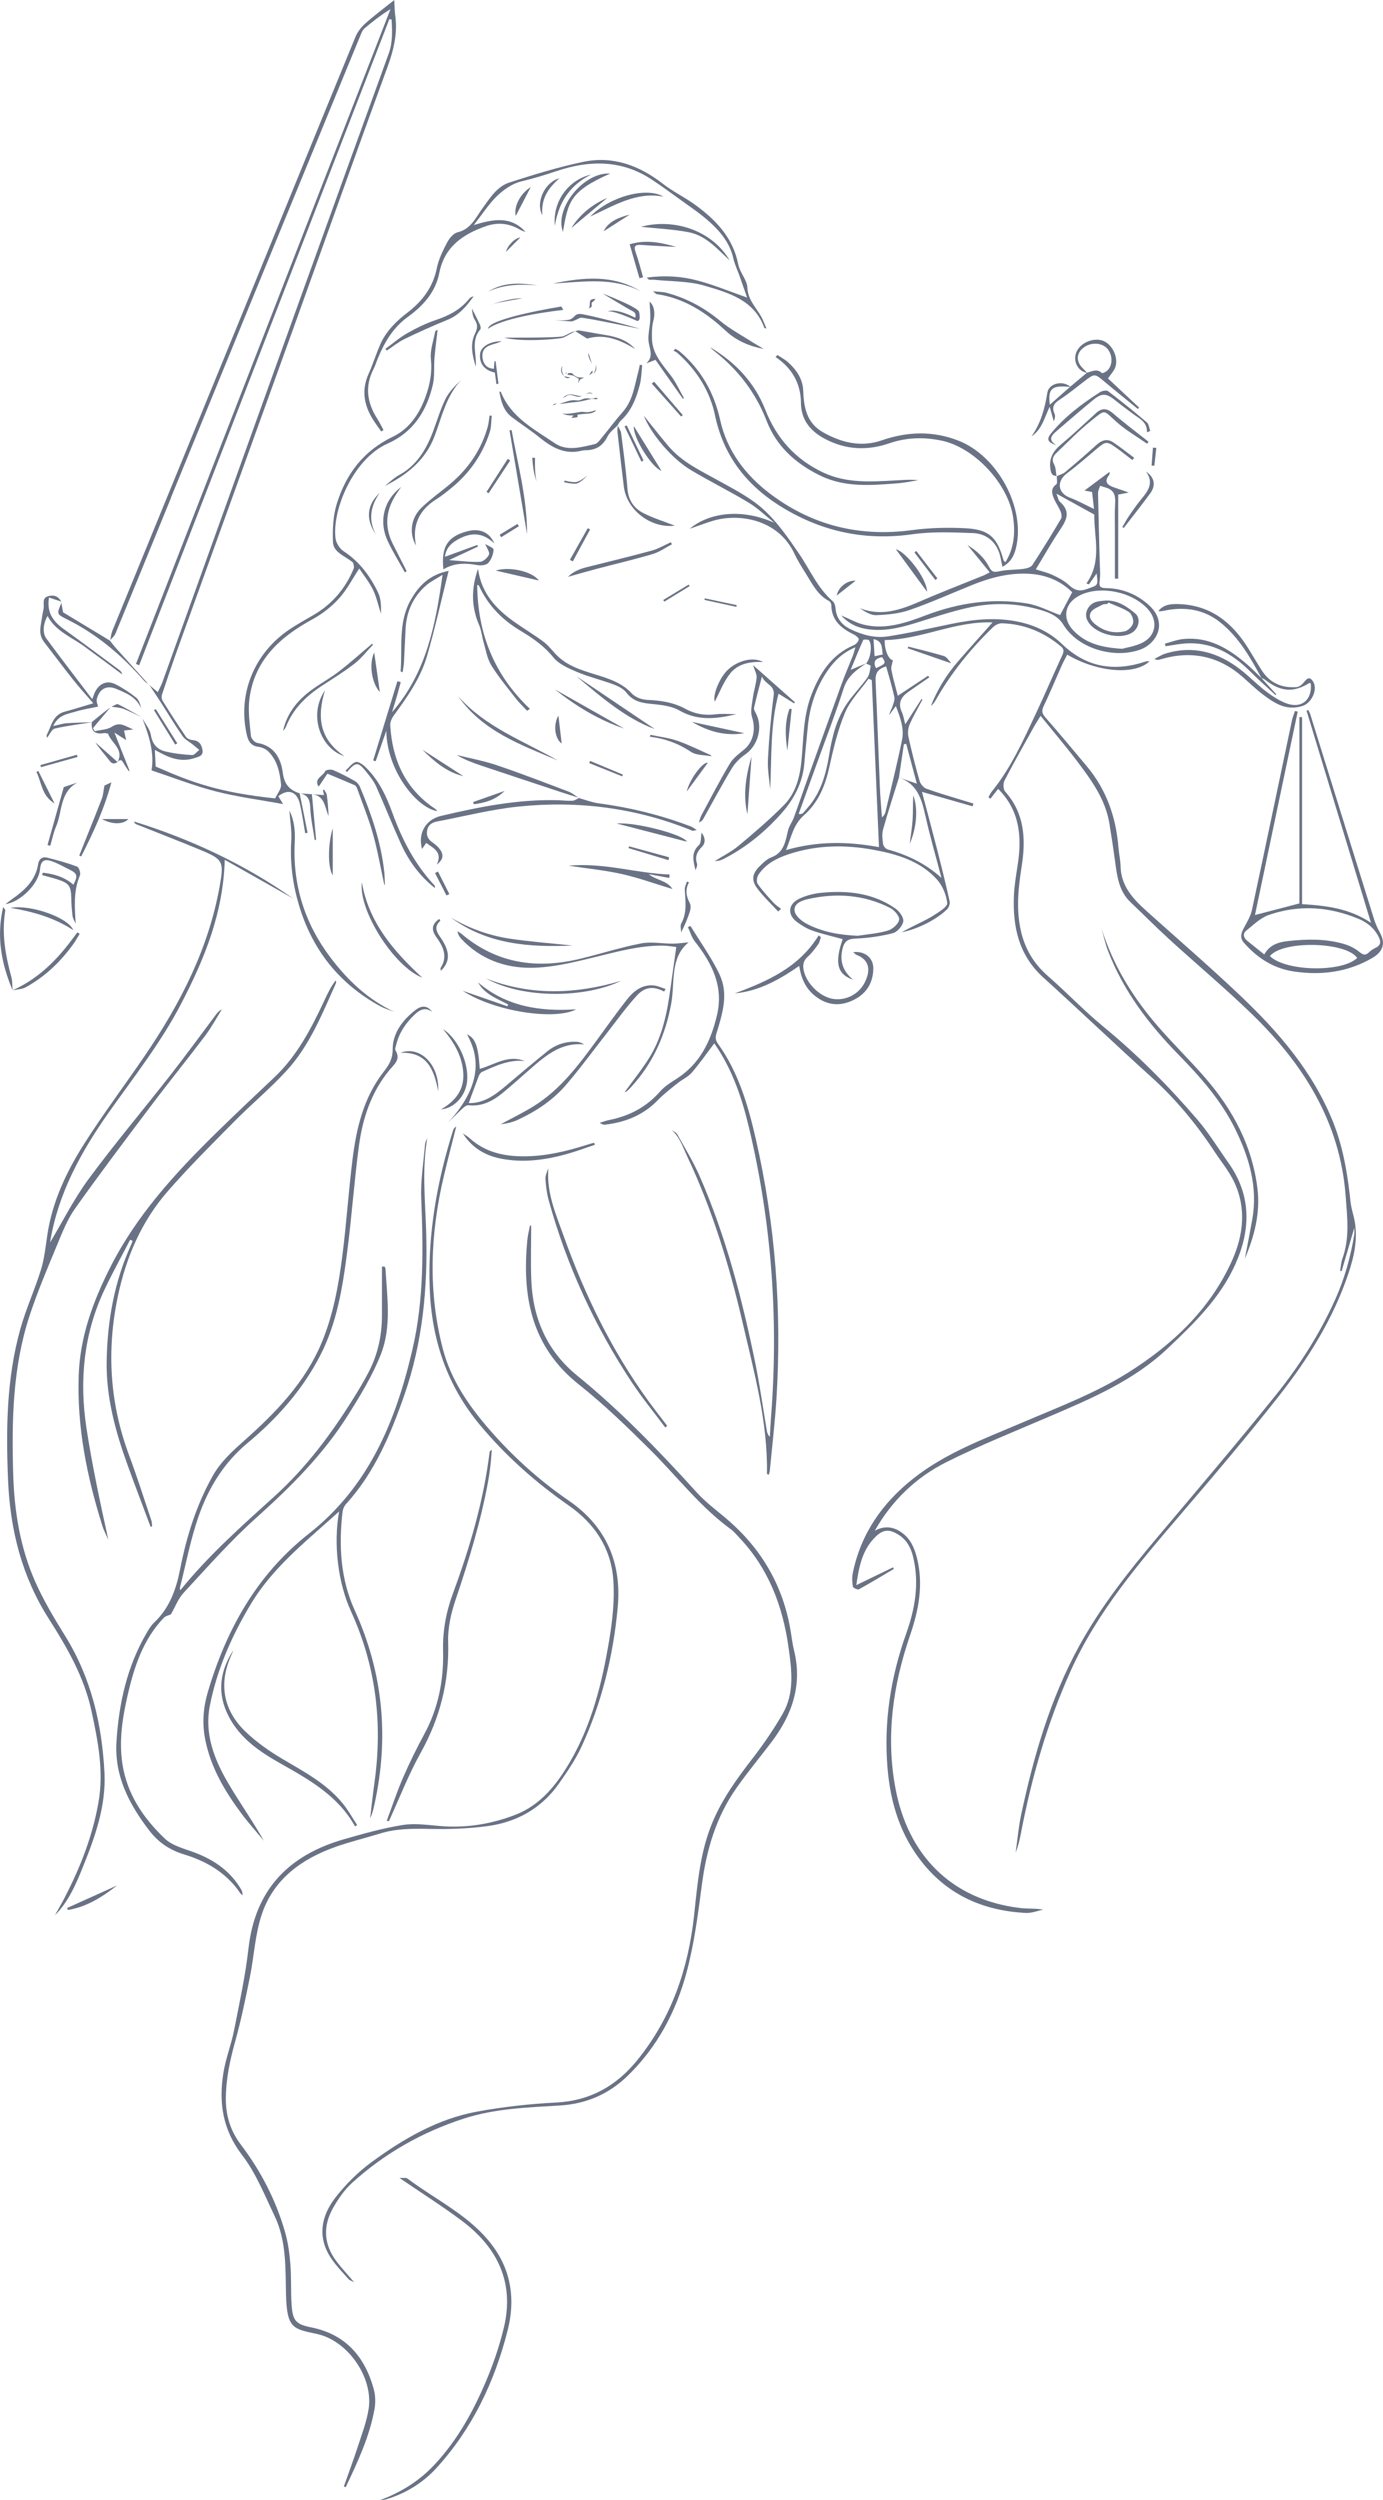<?xml version="1.0" encoding="UTF-8"?> <svg xmlns="http://www.w3.org/2000/svg" width="875" height="1581" viewBox="0 0 875 1581" fill="none"><g clip-path="url(#clip0_243_110)"><path d="M854.579 760.939C852.697 743.493 850.091 726.318 843.525 709.807C830.875 678.067 809.249 652.946 785.018 629.906C766.766 612.551 747.685 596.085 728.921 579.272C719.297 570.647 709.313 562.339 708.967 547.773C708.876 543.838 707.942 539.948 707.626 536.012C706.12 516.862 700.081 499.477 687.642 484.609C678.952 474.22 670.278 463.816 661.363 453.638C659.194 451.165 658.923 449.446 660.354 446.461C664.42 437.971 668.004 429.241 671.844 420.631C672.853 418.369 674.088 416.198 675.218 413.981C694.223 425.2 718.078 427.145 727.369 418.113C726.18 418.218 725.352 418.143 724.629 418.384C704.915 424.928 687.311 422.094 671.935 407.286C664.269 399.913 654.917 395.405 644.36 393.203C630.264 390.263 616.394 391.59 602.524 394.409C588.941 397.169 575.417 400.335 561.728 402.446C553.58 403.698 545.463 401.481 538.039 397.877C532.692 395.284 529.153 391.047 528.641 384.714C528.521 383.146 527.949 381.155 526.849 380.205C517.271 371.897 512.467 360.287 505.54 350.139C498.823 340.308 491.851 330.22 483.161 322.274C474.969 314.795 464.623 309.517 454.789 304.059C443.388 297.726 431.491 292.267 422.847 282.044C417.742 275.998 412.862 269.74 407.32 262.864C411.929 274.535 425.015 290.021 437.018 297.213C449.051 304.421 461.671 310.618 473.673 317.871C479.517 321.399 484.516 326.315 489.893 330.597C466.701 320.329 446.686 325.591 436.355 334.382C441.687 332.542 446.129 330.868 450.677 329.466C467.378 324.324 492.393 328.26 502.648 350.214C504.666 354.542 507.272 358.628 509.817 362.699C513.898 369.183 517.241 376.315 524.56 380.1C525.283 380.477 525.961 381.728 525.961 382.588C526.066 392.268 532.12 397.289 539.966 401.119C541.352 401.798 543.37 403.291 543.31 404.301C543.234 405.613 541.608 407.392 540.222 407.98C526.187 413.951 518.807 425.516 513.491 439.012C508.22 452.401 508.416 466.621 507.121 480.583C506.127 491.319 503.507 501.527 495.902 509.217C486.896 518.31 477.107 526.663 467.273 534.866C462.755 538.636 457.334 541.32 452.319 544.486C454.472 544.577 456.234 543.973 457.891 543.129C471.64 536.102 483.417 526.543 493.748 515.098C502.272 505.659 507.979 495.044 508.958 482.121C509.516 474.763 510.359 467.435 511.037 460.076C512.211 447.38 515.946 435.544 523.054 424.913C527.437 418.354 532.813 412.866 541.201 409.322C540.433 411.825 540.042 413.454 539.439 415.007C537.12 420.902 534.575 426.723 532.421 432.679C525.163 452.658 518.024 472.682 510.856 492.706C507.964 500.773 505.224 508.901 502.272 516.953C501.248 519.757 499.26 522.275 498.582 525.14C496.911 532.076 496.082 539.163 487.935 542.209C485.179 543.235 482.815 545.632 480.631 547.758C476.083 552.191 475.179 556.413 478.884 561.51C482.815 566.908 487.83 571.492 492.363 576.438C492.965 575.865 493.582 575.277 494.185 574.704C492.634 573.497 490.872 572.487 489.561 571.055C486.007 567.164 482.393 563.289 479.381 558.992C478.493 557.74 478.869 554.664 479.833 553.202C484.381 546.296 491.429 542.692 499.019 540.174C516.533 534.353 534.5 534.097 552.406 537.354C567.33 540.068 582.058 544.35 592.705 556.066C596.275 559.987 598.744 565.883 599.287 571.115C599.528 573.422 594.001 576.799 590.612 578.926C586.004 581.836 580.929 584.037 576.064 586.555C574.137 587.55 572.239 588.576 570.327 589.586C580.522 587.611 592.54 581.534 599.196 575.02C600.326 573.904 601.184 571.537 600.838 570.029C598.383 559.022 595.672 548.06 592.886 537.128C589.814 525.095 586.576 513.108 583.308 500.758C594.377 503.91 604.874 506.91 615.355 509.896C615.521 509.308 615.702 508.72 615.867 508.132C613.789 507.514 611.711 506.895 609.633 506.262C601.786 503.834 593.865 501.588 586.155 498.783C584.317 498.12 582.375 495.813 581.817 493.867C579.167 484.639 576.802 475.321 574.754 465.942C574.212 463.469 574.528 460.393 575.537 458.071C577.872 452.703 580.884 447.622 583.624 442.435C583.429 442.299 583.233 442.163 583.037 442.012C579.679 447.23 576.321 452.432 572.736 458.026C571.983 455.206 571.637 452.582 570.583 450.306C567.992 444.727 570.041 440.806 574.559 437.609C578.986 434.488 583.474 431.442 587.932 428.366C587.691 428.019 587.465 427.673 587.224 427.311C580.944 431.442 574.679 435.589 568.023 439.977C566.637 434.549 565.041 429.165 563.972 423.662C563.595 421.747 564.559 419.576 564.92 417.51C562.405 417.238 559.484 411.343 559.755 404.768C582.962 404.391 604.362 392.66 627.96 393.61C620.551 401.979 613.111 410.167 605.898 418.535C598.699 426.889 593.007 436.207 588.91 446.461C590.16 445.465 591.154 444.274 591.892 442.962C601.681 425.667 614.045 410.378 628.292 396.596C629.692 395.239 632.087 394.093 633.969 394.153C647.99 394.605 660.294 399.672 671.091 408.659C673.23 410.438 673.23 411.87 672.115 414.268C666.423 426.557 661.137 439.027 655.369 451.286C647.342 468.34 639.616 485.604 627.599 500.412C626.695 501.512 626.108 502.854 625.37 504.091C625.777 504.438 626.183 504.784 626.605 505.131C628.322 502.93 630.039 500.743 631.499 498.858C645.083 512.429 646.604 528.85 643.954 546.386C642.96 553.005 641.77 559.64 641.484 566.29C640.656 586.012 644.496 604.046 660.068 618.145C683.049 638.968 705.473 660.38 728.484 681.158C744.026 695.181 757.143 711.119 768.603 728.535C772.654 734.687 777.443 740.477 780.636 747.051C788.753 763.819 786.705 781.083 779.431 797.278C765.606 828.068 741.511 850.55 713.846 867.936C692.868 881.13 669.103 890.056 646.137 899.872C622.509 909.975 598.353 918.751 577.842 934.975C558.143 950.551 544.65 969.927 539.545 994.731C538.972 997.506 539.123 1000.55 539.59 1003.36C539.725 1004.16 542.617 1005.48 543.415 1005.05C550.885 1000.93 558.189 996.495 565.523 992.153C565.357 991.821 565.191 991.474 565.041 991.143C557.616 994.746 550.192 998.335 541.774 1002.41C543.46 990.585 545.599 980 553.882 971.887C558.851 967.017 562.737 966.881 568.655 970.651C573.775 973.908 576.351 978.899 577.706 984.523C581.727 1001.15 578.986 1017.2 573.339 1033.02C563.475 1060.7 559.017 1089.17 561.562 1118.57C563.429 1140.21 569.604 1160.31 583.308 1177.57C600.085 1198.73 622.599 1208.35 648.999 1209.71C652.643 1209.89 656.393 1208.36 660.083 1207.63C655.068 1206.69 650.234 1207.19 645.535 1206.61C601.169 1201.25 574.378 1172.48 566.577 1131.09C560.357 1098.06 564.935 1065.78 575.748 1034.25C581.245 1018.25 584.377 1002.1 580.146 985.247C578.61 979.125 576.26 973.501 571.035 969.55C565.628 965.464 559.83 964.529 553.445 968.012C564.378 948.742 579.679 934.191 598.775 924.616C620.009 913.971 642.162 905.12 664.013 895.741C690.654 884.311 717.295 873.078 738.845 852.646C755.471 836.889 771.886 820.981 781.479 799.736C791.434 777.676 791.84 755.887 777.187 735.305C770.726 726.213 764.898 716.578 757.67 708.149C739.478 686.948 719.87 667.135 698.214 649.342C685.925 639.24 674.901 627.614 662.899 617.135C653.848 609.218 648.246 599.598 645.746 587.988C642.884 574.643 644.255 561.374 646.363 548.075C649.104 530.915 648.381 514.51 635.927 500.547C634.692 499.16 634.587 495.436 635.52 493.626C641.424 482.242 647.779 471.084 654.014 459.865C655.279 457.589 656.709 455.417 658.366 452.688C666.393 462.625 674.073 471.612 681.211 481.036C690.323 493.083 699.358 505.297 701.904 520.783C703.259 529.076 704.494 537.384 705.623 545.708C706.858 554.785 708.123 563.772 715.292 570.557C723.514 578.337 731.466 586.42 739.839 594.049C757.067 609.761 774.988 624.764 791.735 640.974C824.535 672.699 847.923 709.506 851.401 756.656C852.38 769.895 853.992 782.953 849.338 795.845C848.45 798.288 848.329 801.017 847.847 803.626C848.179 803.701 848.495 803.792 848.826 803.867C851.401 795.061 853.961 786.271 856.853 776.394C856.853 778.55 857.004 779.681 856.823 780.767C854.474 794.85 850.724 808.481 844.835 821.6C834.986 843.524 822.125 863.639 807.171 882.23C782.669 912.689 757.278 942.439 732.083 972.34C713.921 993.887 696.482 1015.95 682.868 1040.72C664.51 1074.12 654.029 1110.35 646.107 1147.39C644.406 1155.3 643.728 1163.45 642.583 1171.5C644.27 1167.43 645.158 1163.25 645.972 1159.06C652.734 1123.89 662.583 1089.67 677.251 1056.96C694.133 1019.35 720.623 988.474 747.098 957.548C768.166 932.924 789.175 908.226 809.189 882.758C827.667 859.236 843.54 833.934 853.148 805.254C856.823 794.277 859.263 783.074 856.928 771.403C856.221 767.905 855.001 764.467 854.624 760.939H854.579ZM558.505 413.891C556.652 414.283 555.372 414.554 553.324 414.992C553.113 411.328 552.903 407.965 552.677 404.165C558.655 405.462 557.812 409.774 558.49 413.891H558.505ZM554.243 422.546C552.044 418.203 554.077 416.364 558.083 415.534C560.673 419.395 560.523 419.651 554.243 422.546ZM546.171 404.708C546.367 404.286 549.394 404.301 549.845 404.964C551.984 408.176 550.794 416.228 548.068 419.485C545.192 420.676 542.301 421.883 538.219 423.571C541.066 416.665 543.475 410.619 546.171 404.708ZM517.256 481.639C522.828 466.198 528.777 450.863 533.807 435.242C536.307 427.492 541.984 423.556 548.023 419.515C548.008 419.545 547.978 419.576 547.963 419.606C548.987 420.118 550.945 420.812 550.885 421.129C550.418 423.692 550.162 426.617 548.716 428.623C544.861 434.036 540.132 438.846 536.307 444.289C529.485 454.03 526.533 465.324 524.666 476.874C522.633 489.389 519.44 501.331 510.735 511.072C509.832 512.097 509.004 513.198 508.055 514.178C507.618 514.631 506.955 514.887 505.299 514.721C509.29 503.684 513.265 492.661 517.256 481.624V481.639ZM497.302 537.565C500.751 529.227 501.895 521.446 508.717 515.475C517.497 507.77 522.03 497.185 524.59 485.574C527.196 473.768 529.982 461.78 534.635 450.698C537.933 442.842 544.439 436.343 549.514 429.226C550.192 429.512 550.87 429.799 551.562 430.085C553.068 464.917 554.559 499.748 556.11 535.71C535.735 531.971 516.895 531.941 497.302 537.565ZM585.492 515.867C588.293 528.669 592.013 541.29 595.642 555.147C585.161 545.738 573.775 540.566 561.472 537.098C560.282 536.766 558.866 534.972 558.701 533.705C558.294 530.674 557.902 527.372 558.701 524.522C561.788 513.545 565.342 502.704 568.715 491.802C568.715 491.772 568.715 491.741 568.715 491.711C580.311 495.571 583.143 505.297 585.462 515.867H585.492ZM573.339 470.405C575.552 478.683 577.766 486.977 580.07 495.571C575.854 494.124 572.3 492.918 568.745 491.696C569.785 484.685 570.839 477.673 571.878 470.647C572.36 470.556 572.857 470.481 573.339 470.39V470.405ZM560.658 421.415C562.496 428.11 564.438 434.322 565.809 440.655C566.23 442.585 565.267 444.923 564.574 446.958C564.002 448.662 562.902 450.2 562.586 452.175C563.806 450.532 565.026 448.873 566.788 446.491C569.634 453.909 572.149 460.755 570.703 467.872C567.601 483.132 563.806 498.24 560.237 513.409C559.951 514.646 559.288 515.792 557.993 516.892C557.556 510.68 556.954 504.483 556.698 498.255C555.749 475.653 555.041 453.035 553.957 430.432C553.716 425.366 555.794 422.832 560.643 421.43L560.658 421.415Z" fill="#6A7285"></path><path d="M108.249 314.478C126.682 269.408 145.13 224.339 163.594 179.299C185.189 126.63 206.815 73.99 228.471 21.336C228.983 20.1 229.645 18.758 230.624 17.928C235.715 13.661 240.94 9.545 247.055 5.775C193.382 143.804 139.694 281.848 86.021 419.877C86.699 420.149 87.376 420.405 88.054 420.676C140.823 284.472 193.593 148.267 246.362 12.063C246.829 12.184 247.295 12.304 247.762 12.41C248.139 19.632 248.5 26.795 245.91 33.927C227.823 83.731 209.827 133.566 191.861 183.415C174.421 231.803 157.058 280.22 139.664 328.637C127.375 362.85 115.116 397.078 102.797 431.277C102.06 433.312 100.99 435.242 99.846 437.7C97.798 435.996 96.156 434.624 94.545 433.282C96.894 436.81 99.273 440.309 101.563 443.867C106.201 451.075 110.613 458.448 115.493 465.49C117.014 467.691 119.755 469.033 121.923 470.782C123.324 471.913 124.709 473.089 126.095 474.235C124.574 475.381 122.977 477.583 121.532 477.492C115.779 477.145 109.966 476.542 104.394 475.14C99.424 473.888 96.397 470.556 95.463 464.826C94.846 461.072 91.894 457.709 89.997 454.181C94.259 465.052 97.767 476.06 95.87 487.173C109.83 491.817 122.993 496.989 136.576 500.472C150.236 503.97 164.316 505.78 179.09 508.494C177.72 506.217 176.906 504.845 176.093 503.503C182.358 498.542 187.915 500.517 189.752 508.433C191.153 514.525 191.996 520.753 193.096 526.92C193.593 526.829 194.105 526.739 194.602 526.633C192.93 518.325 191.258 510.002 189.587 501.693C183.216 499.658 179.858 496.009 178.909 488.62C177.735 479.543 173.503 471.581 162.72 469.787C161.139 469.516 158.895 467.013 158.744 465.369C158.021 457.574 156.817 449.567 157.811 441.907C161.003 417.404 177.132 402.823 197.644 391.65C203.818 388.288 209.691 383.719 214.42 378.532C219.42 373.043 222.899 366.167 227.281 359.533C230.097 363.785 233.621 368.082 235.971 372.953C238.275 377.718 239.389 383.07 241.031 388.152C241.181 383.523 241.106 378.637 239.178 374.657C234.148 364.222 227.371 355.1 217.372 348.571C214.887 346.942 212.613 343.293 212.267 340.338C210.113 322.153 223.667 290.036 245.247 280.506C261.467 273.344 270.021 259.864 273.861 243.232C275.096 237.849 274.418 232.059 274.885 226.465C275.382 220.479 276.195 214.538 276.873 208.506C276.511 208.778 275.442 209.139 275.337 209.697C274.237 215.503 272.024 221.474 272.626 227.143C273.454 234.984 272.159 242.237 269.78 249.339C265.97 260.723 259.479 270.946 248.621 276.133C230.037 285 218.938 299.686 213.095 318.519C210.715 326.164 210.324 334.714 210.655 342.796C210.926 349.219 217.824 351.436 222.342 354.964C222.748 355.281 223.32 355.612 223.426 356.035C223.697 357.165 224.194 358.538 223.802 359.488C218.622 372.093 210.218 381.97 198.412 388.876C193.397 391.816 188.276 394.621 183.442 397.832C160.702 412.926 150.13 439.178 156.214 464.932C157.163 468.943 158.925 471.717 163.548 472.29C165.777 472.562 168.307 473.738 169.873 475.321C175.491 480.975 177.057 488.59 177.81 496.039C178.096 498.904 175.355 502.07 174.075 504.89C138.067 501.075 121.08 494.652 98.49 484.745C98.325 481.473 98.174 478.186 97.978 474.235C100.132 475.381 101.593 476.18 103.084 476.934C109.394 480.101 115.869 481.744 122.917 479.437C125.583 478.563 128.7 478.11 128.128 474.371C127.616 470.978 126.02 468.309 121.893 468.023C120.417 467.917 118.46 467.133 117.692 466.002C112.586 458.508 107.692 450.864 102.888 443.158C102.24 442.133 102.12 440.354 102.511 439.178C105.809 429.256 109.168 419.349 112.707 409.503C136.968 342.238 161.335 275.018 185.581 207.737C205.399 152.731 224.932 97.619 245.037 42.718C249.012 31.861 251.678 21.216 250.051 9.681C249.675 6.966 249.69 4.192 249.434 0.03C242.476 5.594 236.573 9.952 231.136 14.822C228.561 17.129 226.197 20.145 224.887 23.327C199.526 85.013 174.376 146.775 149.106 208.506C123.128 271.972 97.06 335.407 71.097 398.873C70.344 400.712 70.163 402.793 69.772 404.784C70.946 403.442 72.422 402.205 73.07 400.637C84.891 371.958 96.578 343.218 108.324 314.508L108.249 314.478Z" fill="#6A7285"></path><path d="M197.116 1471.85C187.433 1469.87 185.249 1467.79 184.527 1457.96C183.894 1449.24 184.406 1440.44 183.713 1431.72C183.186 1424.94 182.222 1418.05 180.355 1411.52C174.572 1391.36 165.084 1372.96 152.419 1356.27C145.808 1347.55 142.826 1337.93 142.886 1327.03C142.962 1314.53 145.552 1302.6 148.895 1290.62C152.57 1277.45 155.311 1264 158.037 1250.6C160.762 1237.16 161.365 1223.1 165.747 1210.26C173.307 1188.11 191.002 1175.45 212.417 1167.88C221.604 1164.64 231.136 1162.36 240.458 1159.48C250.624 1156.34 260.94 1156.34 271.481 1156.57C283.74 1156.83 296.149 1156.45 308.287 1154.82C327.052 1152.32 342.744 1143.48 353.768 1127.71C358.948 1120.29 364.159 1112.69 367.939 1104.5C380.785 1076.68 387.938 1047.22 390.8 1016.78C393.465 988.308 383.676 965.313 359.701 948.862C340.515 935.699 323.453 920.138 308.302 902.451C295.788 887.824 285.156 871.977 280.246 853.219C270.653 816.548 272.234 779.787 280.954 743.161C283.394 732.892 286.074 722.669 288.649 712.431C287.415 713.064 286.933 713.924 286.647 714.828C276.496 747.142 270.668 779.922 271.843 814.105C272.972 846.962 282.671 875.988 303.739 901.229C320.124 920.862 339.069 937.599 360.002 952.18C376.222 963.489 386.523 979.05 387.998 998.697C388.962 1011.53 387.517 1024.78 385.378 1037.54C380.935 1064.17 374.475 1090.39 360.71 1114.02C352.322 1128.42 342.111 1141.51 325.877 1147.72C310.848 1153.46 295.2 1156.09 278.981 1154.79C270.969 1154.16 262.717 1152.84 254.916 1154.08C242.356 1156.07 229.977 1159.55 217.718 1163.07C182.93 1173.04 161.5 1194.63 157.238 1231.96C155.25 1249.47 151.47 1266.78 148.052 1284.09C146.29 1292.98 142.871 1301.56 141.396 1310.49C138.293 1329.38 140.733 1346.68 153.202 1362.87C161.937 1374.21 167.404 1388.18 173.699 1401.26C181.289 1417.07 180.551 1434.24 180.957 1451.25C181.484 1473.07 185.942 1472.71 200.761 1476.01C220.203 1480.35 236.242 1503.53 233.245 1523.25C231.995 1531.47 228.892 1539.43 226.317 1547.41C223.591 1555.8 220.474 1564.1 217.537 1572.42C217.944 1572.56 218.336 1572.71 218.742 1572.84C226.257 1556.92 233.802 1540.98 236.949 1523.45C237.687 1519.34 237.537 1514.71 236.437 1510.7C230.805 1490.32 218.667 1476.23 197.101 1471.83L197.116 1471.85Z" fill="#6A7285"></path><path d="M41.279 1199.33C39.2 1203.33 36.941 1207.23 34.758 1211.18C43.492 1202.41 48.161 1191.31 52.618 1180.23C60.269 1161.23 67.166 1141.88 66.097 1120.97C64.516 1090.22 57.663 1060.96 41.143 1034.39C34.276 1023.34 27.529 1012.06 22.273 1000.19C12.71 978.612 9.021 955.527 8.343 932.02C7.364 898.289 8.027 864.604 18.674 832.155C23.689 816.88 30.029 802.013 36.188 787.13C39.456 779.229 42.679 771.026 47.574 764.135C63.356 741.925 79.771 720.181 96.186 698.438C107.225 683.797 118.806 669.548 129.86 654.906C133.79 649.704 136.878 643.884 140.356 638.35C138.384 639.285 137.269 640.778 136.155 642.255C126.788 654.725 117.601 667.346 107.993 679.635C90.765 701.65 72.708 723.031 56.112 745.513C46.745 758.194 39.607 772.519 31.67 785.743C36.64 754.817 51.368 728.158 69.079 703.127C84.922 680.736 101.909 659.189 114.634 634.701C129.363 606.399 141.29 577.357 142.194 543.717C156.681 551.905 171.093 560.062 185.505 568.205C154.588 546.477 120.809 530.735 84.861 519.516C85.072 520.466 85.539 520.964 86.111 521.19C99.605 526.603 113.189 531.82 126.622 537.399C141.215 543.461 141.772 544.758 139.001 560.349C131.938 600.035 113.957 634.882 91.533 667.738C78.792 686.42 65.178 704.53 53.07 723.604C41.851 741.306 32.935 760.275 29.863 781.445C28.809 788.668 28.041 796.041 25.902 802.963C22.002 815.568 16.445 827.661 12.891 840.342C4.081 871.796 3.735 904.139 5.12 936.453C6.46 967.59 13.87 997.038 30.902 1023.74C42.423 1041.81 53.176 1060.38 57.829 1081.76C62.001 1100.96 65.766 1120.18 62.287 1139.88C58.597 1160.82 51.007 1180.47 41.248 1199.32L41.279 1199.33ZM31.67 785.848C31.791 786.376 31.655 786.12 31.67 785.848Z" fill="#6A7285"></path><path d="M151.441 1196.44C151.998 1197.24 152.721 1197.93 153.368 1198.67C153.534 1197.19 153.233 1196.03 152.661 1195.03C146.004 1183.48 135.839 1176.41 123.625 1171.69C116.969 1169.13 109.183 1167.37 104.304 1162.72C90.735 1149.81 80.314 1134.54 77.422 1115.28C75.178 1100.39 77.558 1085.79 80.901 1071.39C84.997 1053.75 90.66 1036.65 103.566 1023.12C104.756 1021.87 106.849 1021.5 108.129 1020.91C110.719 1016.4 112.647 1011.06 116.201 1007.23C131.11 991.158 145.658 974.586 161.937 959.99C183.789 940.418 204.406 919.942 220.068 895.062C227.884 882.653 235.7 869.896 241.016 856.31C247.778 839.015 244.947 820.408 243.877 802.254C243.847 801.801 243.486 801.379 243.275 800.942C242.733 800.942 242.191 800.957 241.648 800.972C241.648 811.331 241.648 821.69 241.648 832.049C241.633 844.444 239.088 856.28 233.426 867.318C230.459 873.093 227.101 878.687 223.667 884.206C209.556 906.869 193.653 928.129 173.789 946.118C152.977 964.951 131.953 983.558 114.093 1005.63C113.972 1005.03 113.716 1004.55 113.822 1004.14C117.602 989.182 120.463 973.908 125.478 959.372C131.743 941.263 141.396 925.159 156.697 912.463C175.371 896.947 191.469 878.823 202.689 856.989C213.14 836.678 216.71 814.377 219.616 792.091C222.538 769.639 224.089 747.006 227.101 724.554C229.42 707.214 234.902 690.718 246.212 676.906C249.434 672.97 253.757 670.09 250.202 664.18C249.736 663.396 250.383 661.842 250.669 660.696C252.567 652.931 256.904 646.673 262.672 641.29C265.865 638.305 269.238 636.857 273.425 639.903C270.398 635.696 266.663 635.787 262.928 638.667C254.735 645 248.44 653.248 248.425 663.607C248.425 669.97 245.956 673.634 242.567 678.007C229.902 694.322 225.429 713.728 222.974 733.616C220.49 753.701 219.179 773.936 216.604 794.021C214.18 812.914 210.806 831.732 203.367 849.419C192.915 874.239 174.663 893.087 154.965 910.623C147.269 917.484 139.724 924.164 134.529 933.422C124.153 951.908 117.993 971.782 113.942 992.394C111.442 1005.11 107.286 1016.84 97.572 1026.02C95.614 1027.86 94.138 1030.3 92.768 1032.65C80.374 1053.88 75.209 1077.18 73.687 1101.43C72.332 1123.13 81.669 1140.9 94.394 1157.53C100.193 1165.12 107.406 1169.94 116.367 1172.67C130.493 1176.96 142.751 1184.06 151.471 1196.41L151.441 1196.44Z" fill="#6A7285"></path><path d="M499.712 1028.49C494.395 1000.36 480.254 977.527 458.327 959.327C452.409 954.411 446.204 949.692 441.069 944.037C417.29 917.861 392.833 892.408 365.349 870.047C346.117 854.41 337.097 833.798 336.148 809.461C335.696 798.002 336.073 786.512 336.073 775.037C335.802 775.067 335.53 775.097 335.274 775.142C334.717 778.158 333.919 781.159 333.633 784.205C330.199 819.79 336.118 851.666 366.343 875.611C382.291 888.247 397.004 902.556 411.477 916.926C428.374 933.693 442.876 952.858 462.333 967.032C464.381 968.525 466.038 970.59 467.815 972.46C486.233 991.912 495.194 1015.54 498.883 1041.7C500.931 1056.18 502.799 1070.62 495.118 1083.89C489.471 1093.65 483.055 1103.04 476.158 1111.95C466.354 1124.6 457.047 1137.42 450.798 1152.32C442.876 1171.18 441.31 1191.22 439.141 1211.17C435.482 1245 424.85 1276.11 403.194 1302.8C390.062 1318.98 373.526 1328.48 352.051 1329.58C335.154 1330.45 318.197 1332.31 301.571 1335.39C276.843 1339.98 255.353 1352.48 235.323 1367.1C226.604 1373.46 218.592 1381.41 212.011 1389.97C203.035 1401.66 200.671 1415.02 209.601 1428.25C212.734 1432.91 216.754 1436.97 220.474 1441.22C221.137 1441.99 222.327 1442.29 224.089 1443.27C219.812 1438.22 215.956 1434.15 212.628 1429.67C204.752 1419.04 204.33 1407.6 210.716 1396.29C213.968 1390.53 217.929 1384.8 222.778 1380.38C243.35 1361.71 267.114 1348.28 293.529 1339.73C313.152 1333.38 333.618 1332.72 353.979 1331.5C370.544 1330.52 384.866 1324.51 396.884 1312.93C415.829 1294.66 427.756 1272.07 434.428 1247.13C439.232 1229.17 441.626 1210.49 444.051 1191.99C446.957 1169.82 453.072 1148.98 466.008 1130.6C472.905 1120.8 480.571 1111.53 487.86 1101.98C501.082 1084.66 507.784 1065.75 502.392 1043.72C501.172 1038.73 500.675 1033.57 499.712 1028.51V1028.49Z" fill="#6A7285"></path><path d="M668.441 301.103C668.441 301.103 668.531 301.073 668.576 301.043C668.576 301.013 668.576 300.998 668.576 300.968L668.441 301.088V301.103Z" fill="#6A7285"></path><path d="M625.777 358.583C622.765 352.536 617.795 348.164 612.103 344.68C616.696 350.32 621.304 355.944 626.183 361.93C624.256 362.925 623.412 363.453 622.494 363.83C611.711 368.188 600.868 372.44 590.13 376.888C575.357 383.01 560.96 391.288 543.822 384.563C547.195 386.704 550.855 389.162 554.424 389.026C561.517 388.755 568.896 388.046 575.538 385.739C588.941 381.095 601.922 375.245 615.084 369.922C626.967 365.127 639.165 361.976 652.116 362.926C662.568 363.695 671.483 367.705 678.35 374.506C675.489 379.919 672.944 384.759 670.715 388.981C664.029 386.554 657.041 382.784 649.662 381.593C627.9 378.079 606.681 381.186 586.079 388.981C573.369 393.791 560.463 398.375 546.563 395.043C541.864 393.912 537.497 391.394 532.181 389.177C536.668 394.108 541.593 396.551 547.27 397.606C558.053 399.627 568.354 397.32 578.61 394.183C590.206 390.655 601.726 386.629 613.548 384.111C627.042 381.231 640.867 381.246 654.375 384.669C661.318 386.433 668.772 388.499 672.748 394.998C682.296 410.619 705.383 416.635 721.466 410.77C728.846 408.086 733.845 401.074 733.273 394.379C732.791 388.861 729.614 384.895 725.623 381.563C718.123 375.305 709.419 372.033 699.645 371.912C696.317 371.867 695.187 371.068 695.744 367.374C696.347 363.363 695.88 359.186 695.774 355.1C695.413 340.685 694.976 326.285 694.705 311.87C694.675 310.316 695.564 308.763 696.03 307.21C697.431 307.648 698.847 308.055 700.232 308.522C704.946 310.09 705.819 313.589 705.533 318.142C705.172 323.782 705.367 329.466 705.367 335.136C705.367 345.404 705.367 355.658 705.367 365.926C706.075 365.926 706.768 365.926 707.476 365.926V312.774C710.051 312.277 711.708 311.945 714.192 311.462C710.488 310.181 707.777 309.246 705.051 308.296C701 306.894 698.109 305.054 701.723 300.35C702.19 299.746 701.949 298.6 701.979 298.404C696.814 302.265 691.513 306.215 686.121 310.226C687.461 310.467 689.043 310.769 690.94 311.116C691.347 314.75 691.753 318.338 692.145 321.867C686.874 319.364 682.085 316.695 677.025 314.78C668.682 311.613 668.802 304.014 674.917 299.43C681.483 294.484 687.702 289.056 693.982 283.748C699.494 279.089 700.322 278.923 706.241 283.175C709.72 285.663 713.048 288.362 716.451 290.956C716.828 290.473 717.189 289.976 717.566 289.493C713.153 286.221 708.846 282.753 704.283 279.707C700.428 277.129 696.964 278.395 693.651 281.411C687.175 287.292 680.549 292.991 673.847 298.6C672.417 299.792 670.399 300.289 668.622 301.088C668.562 302.913 669.164 305.657 668.26 306.306C664.797 308.809 665.459 311.809 666.604 314.765C667.763 317.75 669.736 320.404 670.986 323.359C671.573 324.747 671.95 326.918 671.287 328.049C665.444 337.925 659.45 347.711 653.17 357.301C652.237 358.734 649.601 359.473 647.644 359.729C642.493 360.422 637.192 360.166 632.162 361.267C628.849 361.991 627.433 361.764 625.852 358.583H625.777ZM726.3 385.272C732.746 392.51 731.481 402.024 722.822 406.397C718.228 408.719 712.822 409.458 710.021 410.272C696.798 409.548 686.889 406.804 679.194 398.797C671.679 390.987 673.531 381.261 683.26 376.451C696.196 370.058 716.421 374.204 726.3 385.272ZM669.887 336.236C674.088 329.919 678.245 324.098 670.655 317.373C669.51 316.363 669.269 314.312 668.381 312.186C676.393 316.604 683.922 320.766 692.356 325.41C692.025 339.267 697.536 354.738 687.326 369.002C687.883 369.168 688.44 369.334 688.982 369.5C690.458 367.404 691.934 365.323 693.817 362.654C694.886 370.827 694.555 369.952 687.778 372.44C682.416 374.415 679.555 372.983 675.896 369.651C673.049 367.072 669.42 365.202 665.881 363.574C662.538 362.036 658.878 361.207 655.339 360.061C660.173 352.099 664.751 343.972 669.887 336.221V336.236Z" fill="#6A7285"></path><path d="M268.936 723.468C267.988 734.883 266.045 746.343 266.497 757.712C267.762 789.724 268.289 821.645 261.015 853.053C250.548 898.349 233.531 939.921 195.385 969.897C162.509 995.726 143.097 1030.56 131.441 1070.17C128.58 1079.88 127.842 1089.65 129.769 1099.68C133.203 1117.52 142.149 1132.62 152.781 1146.89C157.208 1152.83 162.193 1158.36 166.937 1164.08C159.829 1151.44 151.455 1139.74 144.227 1127.39C135.522 1112.52 129.303 1096.44 132.736 1078.84C137.239 1055.75 146.697 1034.34 158.759 1014.27C169.377 996.601 184.361 982.593 199.692 969.037C204.42 964.861 209.119 960.654 214.556 955.814C210.851 976.26 213.788 1000.9 222.07 1018.99C237.898 1053.55 242.16 1089.65 236.934 1127.11C235.88 1134.66 235.082 1142.26 234.179 1149.83C235.609 1146.95 236.272 1143.95 236.934 1140.96C246.256 1098.68 242.401 1057.8 224.405 1018.25C215.414 998.486 214.27 977.481 216.709 956.191C216.905 954.441 217.733 952.451 218.908 951.154C236.995 931.266 247.16 907.08 255.819 882.23C267.551 848.575 270.728 813.698 269.614 778.234C268.997 758.782 266.948 739.241 270.337 719.699C269.87 720.95 269.087 722.187 268.982 723.468H268.936Z" fill="#6A7285"></path><path d="M106.216 753.233C119.514 738.004 133.881 723.71 148.113 709.325C158.956 698.347 170.898 688.426 181.319 677.087C195.927 661.209 203.803 641.2 212.538 621.824C212.779 621.296 212.493 620.542 212.463 619.894C209.451 623.709 207.448 627.916 205.475 632.138C197.087 650.051 188.141 667.587 173.443 681.414C161.335 692.814 149.242 704.228 137.36 715.854C111.066 741.608 86.292 768.538 69.516 801.892C58.763 823.258 50.676 845.303 49.803 869.504C48.598 902.36 55.013 934.01 64.832 965.117C65.766 968.087 67.302 970.877 68.552 973.742C63.387 950.219 58.327 926.802 54.712 903.144C50.104 873.032 52.905 843.539 66.082 815.628C71.142 804.907 76.91 794.503 82.347 783.963C82.859 784.22 83.386 784.476 83.898 784.732C83.627 785.471 83.401 786.225 83.07 786.949C72.377 810.26 67.98 834.914 67.483 860.397C67.031 883.452 73.025 905.225 80.766 926.622C85.464 939.634 90.434 952.557 95.283 965.524L96.262 965.223C96.081 963.911 96.111 962.524 95.69 961.302C91.097 947.656 86.759 933.904 81.729 920.424C69.425 887.493 67.347 854.003 74.591 819.669C79.817 794.91 89.591 772.278 106.216 753.233Z" fill="#6A7285"></path><path d="M873.103 589.857C871.627 587.173 870.301 584.324 869.383 581.413C855.874 538.183 842.441 494.923 828.978 451.678C828.691 450.743 828.149 449.883 827.728 448.979C827.366 449.129 826.99 449.28 826.628 449.431C840.077 493.702 853.54 537.987 867.38 583.54C853.66 574.432 839.263 572.698 823.797 571.763V453.487C823.24 453.487 822.668 453.487 822.11 453.487V571.311C812.352 573.859 803.406 576.181 794.009 578.639C803.03 535.756 812.035 492.887 821.041 450.019C820.469 449.883 819.881 449.748 819.309 449.612C818.662 451.602 817.803 453.547 817.382 455.598C808.948 495.556 800.65 535.529 792.081 575.457C791.253 579.287 789.084 582.891 787.187 586.404C785.38 589.782 784.085 592.888 787.081 596.281C795.635 605.946 805.846 612.505 818.872 614.39C836.191 616.893 852.576 614.782 867.982 605.946C874.925 601.965 876.852 596.748 873.087 589.873L873.103 589.857ZM803.451 604.604C811.599 594.532 851.748 595.542 858.675 605.795C849.112 615.008 813.421 614.42 803.451 604.604ZM870.452 599.297C868.931 600.051 867.41 600.985 866.205 602.162C863.796 604.514 862.275 603.805 859.805 601.785C857.004 599.493 853.404 597.819 849.88 596.824C838.33 593.537 826.463 593.823 814.671 595.135C808.873 595.783 803.286 597.457 799.867 603.594C796.057 600.533 792.473 597.683 788.934 594.788C786.66 592.933 786.253 590.325 788.407 588.591C792.97 584.897 797.488 580.403 802.834 578.564C821.869 572.004 840.935 573.316 859.519 581.052C865.061 583.359 869.488 586.993 872.259 592.466C873.705 595.316 873.765 597.668 870.452 599.312V599.297Z" fill="#6A7285"></path><path d="M455.316 616.335C450.18 605.569 443.072 595.753 436.837 585.515C436.295 585.771 435.753 586.043 435.211 586.299C436.627 589.299 437.56 592.707 439.548 595.255C450.376 609.083 457.996 623.558 453.584 642.135C449.623 658.766 442.65 673.046 427.666 682.455C424.082 684.701 420.362 687.099 417.621 690.235C408.977 700.097 398.164 705.706 385.514 708.254C383.451 708.661 381.463 709.43 379.445 710.018C380.77 711.074 381.915 711.315 382.999 711.194C395.785 709.687 407.11 705.133 416.266 695.648C420.046 691.743 424.428 688.426 428.675 685.003C431.582 682.666 435.271 681.083 437.651 678.338C442.65 672.563 447.033 666.23 451.912 659.792C463.192 675.896 469.321 694.05 473.794 712.778C488.221 773.197 492.664 834.401 487.8 896.314C487.483 900.4 487.303 904.516 487.062 908.618C485.766 907.366 485.405 906.1 485.179 904.818C482.709 890.282 480.676 875.656 477.709 861.226C469.487 821.177 459.186 781.672 442.786 744.081C438.765 734.868 433.464 726.198 428.555 717.377C427.847 716.095 426.055 715.416 424.759 714.451C430.091 718.945 432.003 725.368 434.714 731.113C450.587 764.768 461.445 800.173 469.818 836.316C477.122 867.83 485.812 899.179 485.239 931.99C485.239 932.14 485.706 932.306 486.294 932.668C486.565 931.839 486.941 931.115 487.016 930.361C488.477 915.011 490.299 899.676 491.263 884.281C494.712 828.943 490.555 774.177 478.146 720.106C473.297 698.966 467.228 678.218 454.382 660.244C452.695 657.877 452.454 656.278 453.313 653.459C457.017 641.29 461.114 628.609 455.271 616.35L455.316 616.335Z" fill="#6A7285"></path><path d="M506.729 254.797C506.865 265.729 512.844 272.695 521.849 277.49C534.981 284.487 548.641 285.15 562.661 280.325C573.474 276.601 584.498 276.314 595.642 278.621C616.575 282.949 638.171 306.17 641.047 327.551C642.357 337.262 641.619 346.671 636.107 355.537C635.385 354.828 634.993 354.632 634.918 354.346C630.957 339.795 625.867 334.834 610.777 334.05C599.542 333.462 588.097 333.749 576.953 335.241C543.837 339.674 513.838 332.316 487.287 312.277C471.61 300.44 459.954 285.09 455.617 265.533C451.776 248.253 443.659 233.913 430.286 222.469C429.383 221.685 428.238 221.172 427.214 220.539C426.883 220.946 426.536 221.368 426.205 221.775C427.063 222.303 428.042 222.695 428.78 223.359C440.738 234.079 449.111 247.047 452.424 262.849C457.574 287.488 471.685 306.019 492.302 319.213C518.084 335.709 546.306 342.253 577.134 337.865C589.724 336.071 602.75 336.659 615.551 337.111C622.915 337.367 628.969 341.408 631.861 348.676C633.08 351.752 633.457 355.175 634.225 358.462C638.803 355.929 641.213 352.642 642.673 347.003C649.209 321.671 631.379 288.241 606.078 278.531C590.025 272.364 574.016 272.876 557.812 278.486C544.83 282.979 532.451 279.963 520.78 273.404C510.389 267.569 508.582 257.738 508.175 246.987C507.904 239.749 504.004 233.989 498.778 229.239C496.73 227.369 494.185 226.058 491.865 224.489C491.474 224.912 491.082 225.349 490.691 225.771C501.112 232.768 506.609 242.433 506.76 254.797H506.729Z" fill="#6A7285"></path><path d="M240.594 217.84C237.868 223.931 235.925 230.37 233.185 236.447C228.682 246.489 230.188 255.838 235.699 264.87C237.386 267.629 239.374 270.192 241.226 272.861C241.693 272.56 242.16 272.243 242.627 271.941C241.362 269.604 240.217 267.192 238.787 264.96C232.296 254.842 230.639 244.408 236.362 233.34C237.461 231.214 238.109 228.877 239.028 226.661C243.305 216.437 248.606 207.209 257.988 200.424C267.536 193.533 275.532 184.908 277.927 172.664C281.165 156.063 292.851 148.101 307.519 143.005C315.14 140.366 322.338 141.241 329.205 145.372C330.214 145.975 331.404 146.247 332.503 146.684C323.362 136.566 312.308 138.421 299.703 142.357C305.336 135.209 309.402 128.771 314.763 123.674C318.95 119.693 324.386 115.999 329.868 114.702C337.488 112.893 344.852 110.646 352.262 108.158C372.999 101.207 393.345 100.981 412.395 113.587C417.681 117.085 422.832 120.764 427.937 124.488C435.226 129.826 442.876 134.772 449.502 140.834C456.189 146.94 461.897 154.073 463.975 163.451C464.803 167.176 466.55 170.689 467.83 174.308C469.472 178.952 471.083 183.611 472.679 188.18C461.58 184.29 451.671 180.143 441.37 177.414C431.16 174.7 420.558 173.991 409.112 175.559C410.272 176.524 410.513 176.901 410.769 176.917C411.793 176.977 412.817 176.811 413.826 176.917C424.518 178.032 435.662 177.686 445.813 180.686C461.023 185.164 477.212 189.673 483.583 207.345C483.628 207.481 484.004 207.481 484.923 207.752C483.718 204.978 482.905 202.565 481.685 200.364C478.372 194.423 473.221 189.748 472.86 181.892C472.634 176.962 468.101 172.363 467.107 167.296C463.749 150.137 452.725 138.843 439.397 129.223C433.057 124.639 425.829 121.231 419.669 116.421C404.564 104.645 387.818 98.388 368.873 102.368C353.15 105.67 337.684 110.45 322.368 115.381C314.387 117.944 309.944 125.288 305.185 131.832C300.878 137.758 297.971 144.905 289.493 146.91C286.827 147.544 284.177 150.846 282.761 153.575C280.08 158.687 277.475 164.1 276.331 169.694C273.891 181.742 267.114 190.563 257.732 197.725C250.533 203.229 244.268 209.486 240.549 217.825L240.594 217.84Z" fill="#6A7285"></path><path d="M257.928 1377.79C257.657 1377.58 257.341 1377.33 257.024 1377.32C256.061 1377.26 255.082 1377.29 252.732 1377.29C266.738 1386.83 279.75 1395.07 292.038 1404.25C314.763 1421.21 325.652 1443.45 318.754 1472.06C315.998 1483.5 312.158 1494.81 307.565 1505.65C299.463 1524.83 289.448 1542.97 275.096 1558.4C265.458 1568.77 253.892 1576.02 240.609 1580.98C241.739 1580.88 242.913 1580.95 243.983 1580.64C256.392 1576.9 267.235 1570.43 275.985 1560.89C298.875 1535.9 312.971 1506.1 321.194 1473.61C325.998 1454.61 323.739 1436.2 311.36 1419.78C297.204 1401.01 276.03 1391.39 257.928 1377.77V1377.79Z" fill="#6A7285"></path><path d="M408.977 442.525C405.754 442.404 401.763 440.776 399.625 438.439C394.339 432.694 387.743 430.085 380.68 427.793C370.801 424.582 360.409 422.305 352.578 414.675C349.672 411.84 347.262 408.387 344.054 405.975C338.046 401.451 331.51 397.621 325.38 393.263C313.905 385.106 304.583 375.35 302.444 359.729C298.092 372.108 298.107 383.568 303.077 395.133C304.598 398.662 304.929 402.688 306.029 406.427C307.459 411.267 308.257 416.575 310.833 420.737C315.411 428.14 321.058 434.895 326.42 441.801C328.543 444.53 331.103 446.913 333.452 449.461C334.07 449.069 334.672 448.677 335.29 448.285C312.655 426.889 302.188 400.561 301.917 369.922C302.866 369.922 303.032 370.389 303.243 370.842C308.92 383.055 317.881 392.072 329.431 398.963C337.022 403.487 344.22 408.478 350.048 415.67C353.572 420.013 359.671 422.652 365.078 424.943C372.608 428.11 380.65 430.01 388.315 432.875C391.282 433.975 394.55 435.679 396.387 438.092C400.649 443.686 406.251 444.591 412.636 445.194C418.48 445.752 424.895 446.476 429.82 449.295C441.747 456.141 453.749 454.558 465.918 451.617C461.475 451.617 456.987 451.165 452.62 451.723C445.858 452.582 439.533 451.482 433.72 448.3C425.934 444.033 417.681 442.902 408.977 442.57V442.525Z" fill="#6A7285"></path><path d="M254.961 1124.24C251.106 1133.11 248.079 1142.34 244.69 1151.41C245.142 1151.5 245.594 1151.61 246.046 1151.7C252.687 1137.24 258.425 1122.3 266.151 1108.45C278.439 1086.39 284.313 1063.31 283.545 1038.04C283.273 1029.2 285.442 1019.9 288.318 1011.42C296.541 987.192 303.996 962.78 308.694 937.599C309.357 934.055 309.854 930.482 310.276 926.908C310.667 923.576 310.863 920.228 311.134 916.896C310.155 917.318 309.839 917.77 309.779 918.238C305.968 949.073 297.264 978.658 286.556 1007.67C282.219 1019.43 280.021 1031.36 280.322 1043.9C280.774 1062.37 277.4 1080.05 268.5 1096.51C263.605 1105.56 259.042 1114.8 254.961 1124.23V1124.24Z" fill="#6A7285"></path><path d="M237.658 481.458C239.901 475.019 242.145 468.596 244.404 462.157C244.751 487.384 263.62 510.876 276.707 512.972C276.045 512.278 275.668 511.72 275.171 511.389C256.437 498.828 248.184 480.583 246.904 458.689C246.784 456.699 247.808 454.316 249.028 452.643C257.627 440.836 266.12 428.864 270.217 414.735C275.277 397.244 279.222 379.436 283.831 360.995C271.692 363.423 264.78 370.51 259.645 379.813C251.844 393.927 254.63 409.518 253.455 424.551C253.455 424.657 254.012 424.823 254.735 425.139C255.036 423.013 255.473 421.038 255.579 419.033C255.985 411.84 256.226 404.633 256.618 397.44C257.22 386.659 261.392 377.446 269.479 370.299C272.355 367.766 275.969 366.062 279.99 363.498C275.533 395.51 269.705 425.426 248.034 450.381C249.193 446.581 250.157 443.55 251.046 440.474C251.919 437.444 252.717 434.383 253.546 431.337C252.838 431.171 252.13 430.99 251.422 430.824C246.317 447.516 241.197 464.193 236.091 480.885C236.618 481.066 237.145 481.262 237.688 481.443L237.658 481.458Z" fill="#6A7285"></path><path d="M736.932 386.116C749.778 383.538 761.781 385.317 772.172 393.686C783.843 403.08 791.102 415.851 798.09 428.758C798.828 429.075 799.641 429.286 800.243 429.769C810.138 437.519 818.36 438.167 828.36 431.94C828.556 431.819 828.992 432.091 829.309 432.181C830.378 442.706 823.285 448.511 813.466 444.636C808.948 442.857 804.716 440.067 800.831 437.097C795.289 432.845 790.379 427.748 784.852 423.451C770.636 412.413 754.898 407.875 737.158 413.378C735.05 414.027 733.137 415.323 730.276 416.726C731.857 417.163 732.188 417.359 732.505 417.329C733.167 417.238 733.83 417.057 734.478 416.876C753.754 411.252 771.027 414.796 786.208 428.095C790.455 431.819 794.536 435.8 799.024 439.193C806.463 444.817 814.083 449.823 824.354 446.325C829.715 444.5 833.766 436.313 830.95 431.337C829.113 428.095 827.426 428.231 825.122 431.261C824.008 432.724 822.11 434.368 820.453 434.503C811.252 435.242 803.602 432.091 798.436 424.129C795.349 419.395 792.548 414.464 789.551 409.684C779.446 393.565 765.937 382.784 746.104 382.03C741.179 381.849 736.27 382.045 732.881 386.448C734.357 386.734 735.622 386.373 736.917 386.101L736.932 386.116Z" fill="#6A7285"></path><path d="M399.625 687.069C413.194 672.201 420.934 654.695 424.624 634.927C427.169 621.296 423.645 605.72 435.678 595.919C432.666 596.175 429.112 596.718 425.558 596.733C418.901 596.763 412.034 595.346 405.649 596.582C392.577 599.131 379.821 603.232 366.84 606.353C339.476 612.943 314.161 609.324 292.068 590.611C291.27 589.933 290.276 589.48 289.388 588.907C289.794 591.094 290.803 592.602 292.023 593.898C303.935 606.549 319.432 612.144 335.952 612.023C349.25 611.917 362.683 608.6 375.74 605.434C390.077 601.935 404.248 597.909 419.142 598C422.275 598.015 425.422 598.633 427.877 598.889C426.597 607.922 425.392 616.154 424.278 624.417C422.169 639.978 419.218 655.344 410.799 668.884C406.146 676.363 400.559 683.239 395.152 690.703C395.905 690.371 396.402 690.281 396.718 689.994C397.727 689.074 398.706 688.109 399.625 687.099V687.069Z" fill="#6A7285"></path><path d="M787.578 796.041C793.617 781.837 797.457 767.166 795.575 751.635C792.337 724.841 780.169 702.057 762.805 681.927C753.287 670.905 742.806 660.727 733.228 649.764C717.069 631.263 704.298 610.756 696.858 587.008C698.199 591.712 699.208 596.567 700.955 601.121C710.668 626.604 726.872 647.804 745.697 667.029C759.567 681.203 772.549 695.86 781.404 713.803C790.379 732.003 795.936 750.821 792.247 771.388C790.771 779.621 789.144 787.824 787.578 796.041Z" fill="#6A7285"></path><path d="M45.978 429.497C49.953 434.503 54.276 439.238 59.004 444.742C52.333 446.717 46.67 448.526 40.948 450.049C33.312 452.055 32.514 459.232 29.578 464.781C29.291 465.324 29.743 466.244 29.788 466.56C31.4 464.54 32.71 461.192 34.683 460.725C42.378 458.915 50.27 457.996 58.101 456.759C57.438 462.625 60.284 464.555 65.841 463.605C66.639 463.469 67.513 463.816 68.356 463.937C70.359 469.923 78.702 473.798 74.365 481.91C76.368 479.573 77.317 481.036 78.356 482.92C79.29 484.594 80.464 486.147 81.534 487.746C81.654 487.58 81.79 487.429 81.91 487.263C78.733 479.256 75.555 471.265 72.377 463.258C74.953 464.917 77.543 466.575 79.817 468.038C79.576 466.937 79.049 464.6 78.461 461.946C80.013 461.795 81.488 461.645 84.35 461.343C79.094 459.081 75.766 456.262 70.766 459.579C67.829 461.524 63.612 461.509 59.968 462.368C59.577 461.735 59.185 461.117 58.793 460.484C62.483 456.096 66.173 451.708 69.862 447.32C68.281 448.511 66.67 449.672 65.118 450.909C62.769 452.778 60.45 454.708 58.116 456.608C58.116 456.654 58.116 456.684 58.116 456.729C52.785 456.925 47.453 456.985 42.137 457.362C39.728 457.528 37.363 458.327 33.659 459.126C36.987 451.934 42.86 451.542 47.77 450.019C52.694 448.496 57.845 447.757 62.046 446.853C61.836 445.722 60.826 443.701 61.248 442.058C62.905 435.604 67.513 433.056 73.718 435.694C79.862 438.318 86.443 440.836 89.304 448.074C88.747 445.375 87.919 442.585 86.052 441.093C82.076 437.926 77.724 435.091 73.206 432.784C67.92 430.085 63.146 431.985 60.33 437.187C59.712 438.333 59.336 439.615 58.327 442.133C48.252 428.864 38.644 416.439 29.337 403.788C26.671 400.154 27.364 394.334 30.075 389.509C35.12 399.084 44.984 402.763 53.086 408.613C61.218 414.494 69.23 420.51 77.287 426.466C77.031 424.928 76.112 424.144 75.163 423.436C63.597 414.901 52.092 406.261 40.42 397.877C33.734 393.082 29.397 387.398 31.008 377.868C33.734 378.773 36.189 379.587 38.628 380.401C38.658 380.884 38.779 381.397 38.628 381.789C35.933 388.091 35.782 388.378 42.122 391.514C61.308 400.984 77.181 414.524 91.187 430.507C91.91 431.322 92.889 431.91 93.807 432.558C87.045 425.064 80.269 417.57 73.537 410.046C72.121 408.478 70.856 406.759 69.531 405.115C59.396 398.993 49.261 392.871 39.924 387.217C39.457 384.714 39.065 382.558 38.658 380.416C38.689 380.416 38.719 380.432 38.749 380.447C36.987 377.114 34.261 376.029 30.677 376.964C26.942 377.929 27.68 380.793 27.68 383.553C27.68 385.573 26.927 387.579 26.686 389.614C26.023 395.118 23.81 400.742 27.846 405.944C33.915 413.77 39.833 421.747 45.993 429.497H45.978Z" fill="#6A7285"></path><path d="M440.843 524.929C439.051 523.798 438.193 523.06 437.199 522.683C418.239 515.43 398.676 510.665 378.556 507.966C374.415 507.408 370.394 505.81 366.328 504.694L366.433 504.573C366.222 504.513 366.011 504.438 365.801 504.377C365.951 504.468 366.102 504.573 366.237 504.664C364.927 505.297 363.632 506.277 362.292 506.368C359.4 506.549 356.494 506.172 353.572 506.066C328.151 505.252 303.514 510.198 278.966 515.973C269.403 518.219 264.238 526.859 267.009 536.887C267.882 535.62 268.711 534.429 269.674 533.042C274.298 536.464 280.096 538.801 276.361 546.733C280.999 543.25 280.653 539.902 277.897 536.555C276.722 535.122 275.246 533.841 273.71 532.785C270.849 530.855 269.554 528.488 270.292 524.944C271.06 521.265 273.741 520.014 276.873 519.426C293.815 516.199 310.667 511.871 327.76 510.092C365.62 506.141 402.576 510.831 438.027 525.321C438.494 525.517 439.172 525.17 440.828 524.914L440.843 524.929Z" fill="#6A7285"></path><path d="M502.905 444.048C494.336 436.463 485.782 428.879 476.46 420.631C477.544 424.174 478.884 426.391 478.704 428.472C478.342 432.694 476.911 436.825 476.354 441.047C475.812 445.209 474.607 449.823 475.827 453.563C478.207 460.891 476.761 469.003 470.873 473.919C467.62 476.633 463.9 479.287 461.807 482.8C455.406 493.521 449.668 504.634 443.75 515.626C443.027 516.968 442.711 518.521 442.214 519.984C443.931 519.501 444.548 518.566 445.09 517.601C451.024 507.016 456.746 496.28 463.011 485.891C465.059 482.498 468.132 479.407 471.415 477.16C479.472 471.657 482.83 460.046 478.342 451.271C477.755 450.11 476.836 448.677 477.077 447.591C478.432 441.515 480.089 435.498 482.062 427.808C484.261 433.071 490.375 433.086 489.501 439.705C487.724 453.095 486.58 466.59 485.857 480.086C485.511 486.419 486.745 492.842 487.273 499.235C488.312 479.03 487.182 458.81 492.574 438.68C496.158 440.912 499.305 442.857 502.453 444.817C502.603 444.546 502.769 444.289 502.92 444.018L502.905 444.048Z" fill="#6A7285"></path><path d="M541.247 593.537C549.183 593.235 557.195 592.089 564.89 590.129C567.676 589.42 571.005 585.575 571.487 582.725C571.893 580.328 569.152 576.407 566.713 574.688C552.541 564.676 536.322 562.957 519.621 564.586C514.787 565.053 509.757 566.335 505.419 568.476C498.432 571.914 498.116 578.564 504.335 583.132C507.332 585.334 510.645 587.354 514.139 588.561C520.359 590.702 526.819 592.149 533.159 593.883C527.904 608.856 529.636 616.185 539.771 619.562C533.325 614.3 531.081 607.906 533.099 599.824C534.229 595.271 536.322 593.717 541.232 593.537H541.247ZM510.224 584.112C507.076 582.454 503.161 579.106 502.739 576.091C502.061 571.401 507.151 569.486 511.127 568.582C529.048 564.525 546.578 565.762 563.113 574.13C565.794 575.488 569.258 579.453 568.881 581.609C568.414 584.308 564.71 587.581 561.758 588.47C555.614 590.325 549.047 590.762 542.647 591.772C531.217 591.29 520.253 589.405 510.224 584.112Z" fill="#6A7285"></path><path d="M552.541 612.521C552.647 605.826 547.105 601.136 539.771 602.162C540.915 603.051 541.382 603.609 541.969 603.85C551.141 607.454 550.433 614.918 546.909 621.658C543.219 628.7 535.388 632.726 527.633 631.776C519.591 630.796 511.052 622.985 508.763 614.752C507.724 610.998 507.904 607.876 511.067 605.011C513.582 602.735 515.66 599.915 517.663 597.14C518.567 595.874 518.838 594.14 519.38 592.632C518.898 592.255 518.416 591.893 517.934 591.516C505.6 611.736 485.616 620.512 464.849 628.217C480.134 626.77 492.965 619.607 505.645 610.832C506.82 618.461 509.576 624.81 515.254 629.484C523.115 635.953 531.669 636.722 540.614 632.077C548.445 628.006 552.406 621.281 552.526 612.521H552.541Z" fill="#6A7285"></path><path d="M664.104 257.21C664.962 260.256 665.836 263.317 666.694 266.362C667.553 264.583 667.733 262.925 667.161 261.598C665.354 257.526 666.709 255.159 670.323 252.807C675.775 249.263 680.805 245.087 686.001 241.136C692.627 236.085 692.567 236.145 698.832 241.392C705.789 247.228 712.867 252.897 719.9 258.642C720.156 258.341 720.412 258.024 720.683 257.723C713.68 251.163 706.678 244.619 701 239.312C702.792 236.703 704.494 234.894 705.428 232.752C707.943 226.947 704.193 218.262 698.35 215.699C692.476 213.135 683.922 216.407 681.197 222.273C678.516 228.033 681.754 234.728 687.627 235.753C684.103 238.693 680.594 241.649 677.085 244.589C672.342 240.322 663.577 242.403 662.628 248.359C661.062 258.25 658.472 267.659 652.613 275.983C659.315 271.444 660.896 263.859 664.134 257.195L664.104 257.21ZM684.811 220.448C689.464 216.181 697.25 216.347 700.819 220.78C704.389 225.198 703.907 232.119 699.765 234.939C698.982 235.467 697.431 236.19 697.13 235.889C693.982 232.858 690.865 234.984 687.717 235.663C686.844 234.743 686.001 233.823 685.097 232.933C680.956 228.877 680.82 224.067 684.796 220.433L684.811 220.448ZM676.95 244.695C672.854 248.313 668.757 251.917 664.224 255.913C662.869 245.63 665.519 243.519 676.95 244.695Z" fill="#6A7285"></path><path d="M400.182 874.812C406.567 884.447 413.962 893.434 420.889 902.722C421.296 902.36 421.717 901.998 422.124 901.651C418.088 896.329 413.962 891.081 410.046 885.683C386.884 853.792 369.897 818.674 356.66 781.702C351.735 767.935 345.666 754.229 346.961 738.803C346.057 741.02 344.973 743.402 345.109 745.724C345.395 750.142 345.937 754.636 347.112 758.903C358.557 800.399 376.418 839 400.167 874.842L400.182 874.812Z" fill="#6A7285"></path><path d="M296.33 698.92C305.05 699.931 311.977 696.131 318.302 690.914C324.507 685.787 330.485 680.374 336.555 675.081C345.997 666.863 355.65 659.113 369.565 660.47C368.014 659.49 366.508 658.902 364.987 658.812C358.03 658.45 351.705 660.485 346.328 664.798C337.398 671.99 328.663 679.409 319.898 686.797C313.016 692.603 305.908 697.805 296.556 697.578C298.709 691.743 300.712 686.119 302.866 680.555C303.258 679.529 304.026 678.263 304.944 677.856C313.558 674.056 322.112 669.864 331.946 671.01C321.676 666.713 312.881 673.287 303.529 675.956C302.61 661.39 300.712 656.399 295.441 654.122C304.869 670.739 302.881 688.607 283.62 709.807C286.632 706.837 289.583 703.791 292.686 700.926C293.695 699.991 295.201 698.785 296.33 698.92Z" fill="#6A7285"></path><path d="M451.762 221.911C466.866 233.642 478.086 248.223 485.028 266.151C491.308 282.391 503.431 293.112 518.687 300.636C534.695 308.537 551.713 306.909 568.64 305.567C572.751 305.235 576.817 304.315 580.914 303.667C575.989 303.109 571.23 303.561 566.456 303.817C551.035 304.632 535.614 305.732 520.976 298.887C503.326 290.624 491.338 277.264 484.23 259.185C477.393 241.784 465.119 228.983 449.141 219.498C450.015 220.297 450.828 221.187 451.746 221.911H451.762Z" fill="#6A7285"></path><path d="M147.691 1043.48C139.001 1056.78 137.179 1070.68 144.543 1085.13C151.651 1099.06 163.91 1107.55 176.982 1114.92C195.4 1125.3 213.833 1135.52 224.631 1154.99C225.068 1154.68 225.504 1154.38 225.941 1154.08C222.929 1149.53 220.279 1144.67 216.845 1140.47C206.424 1127.69 192.072 1120.25 178.202 1112.03C170.175 1107.26 162.359 1101.73 155.597 1095.32C141.11 1081.57 138.278 1064.65 146.26 1046.95C146.772 1045.82 147.209 1044.64 147.676 1043.5L147.691 1043.48Z" fill="#6A7285"></path><path d="M240.444 636.239C243.335 637.822 246.573 638.742 249.645 639.963C232.899 632.213 220.053 619.984 209.18 605.645C192.855 584.097 185.084 559.685 186.485 532.544C186.846 525.412 186.153 518.566 183.096 512.595C183.518 518.792 184.662 525.276 184.271 531.654C183.397 545.557 185.189 559.052 189.105 572.276C197.508 600.548 214.496 622.065 240.459 636.254L240.444 636.239Z" fill="#6A7285"></path><path d="M337.413 699.674C330.726 703.776 323.648 707.229 316.751 710.983C320.486 710.561 324.145 709.747 327.473 708.209C339.1 702.841 349.732 695.814 358.09 686.104C366.9 675.865 374.866 664.918 383.21 654.288C389.745 645.965 395.875 637.249 403.028 629.469C408.269 623.769 413.705 623.679 420.211 627.041C420.512 626.483 420.799 625.925 421.1 625.382C418.449 624.598 415.814 623.271 413.118 623.121C405.92 622.699 400.739 626.86 396.643 632.092C390.197 640.31 384.143 648.845 377.969 657.274C366.313 673.212 354.596 689.104 337.398 699.674H337.413Z" fill="#6A7285"></path><path d="M25.285 549.96C25.812 544.381 27.77 542.858 32.996 544.712C36.821 546.069 40.39 548.195 44.08 549.975C48.899 552.312 49.381 553.925 46.429 559.474C40.812 554.559 34.125 552.644 27.107 551.875C26.942 552.387 26.776 552.885 26.61 553.397C29.773 554.272 32.966 555.026 36.083 556.036C43.748 558.494 44.938 560.243 45.104 568.009C45.179 571.778 45.405 575.563 45.902 579.287C46.128 580.961 47.197 582.514 47.89 584.128C47.272 573.603 46.369 563.47 50.586 553.548C51.188 552.131 49.968 548.467 48.778 548.014C42.604 545.707 36.218 543.928 29.818 542.36C26.716 541.591 24.638 543.174 24.096 546.612C22.469 556.76 15.557 563.002 7.726 568.536C6.596 569.335 5.497 570.21 3.418 571.778C13.433 570.27 24.457 558.645 25.285 549.975V549.96Z" fill="#6A7285"></path><path d="M289.056 341.514C296.917 336.93 304.643 335.89 312.775 343.685C309.613 336.327 303.227 333.929 295.532 335.995C283.168 339.312 279.041 345.766 280.517 360.045C287.475 355.823 294.794 356.02 302.384 357.407C304.507 357.799 307.79 357.331 309.01 355.914C310.893 353.743 312.143 350.471 312.278 347.591C312.338 346.43 308.724 345.118 307.022 344.032C308.031 346.656 310.004 349.264 309.357 350.727C308.468 352.778 305.682 355.22 303.619 355.296C297.49 355.537 291.315 354.693 284.086 354.21C290.547 351.194 296.45 348.42 302.354 345.661C302.248 345.299 302.128 344.952 302.023 344.59C295.366 347.018 288.71 349.46 281.511 352.099C282.159 346.822 285.095 343.821 289.056 341.514Z" fill="#6A7285"></path><path d="M292.67 626.528C312.926 639.737 351.132 645.452 364.566 638.259C341.886 639.767 320.486 636.676 302.444 621.221C306.751 628.941 314.597 631.504 321.57 635.274C321.359 635.636 321.148 635.998 320.953 636.344C311.57 633.088 302.188 629.831 292.67 626.528Z" fill="#6A7285"></path><path d="M275.156 561.615C275.111 560.68 275.232 560.258 275.066 560.092C262.612 546.868 254.479 531.172 248.335 514.223C244.404 503.382 239.525 492.933 230.956 484.82C229.375 483.312 226.544 481.382 225.053 481.895C222.583 482.739 220.746 485.408 218.652 487.308C218.938 487.625 219.21 487.926 219.496 488.243C225.203 481.624 226.544 481.578 231.935 488.349C234.164 491.153 236.498 494.033 237.959 497.26C243.35 509.278 248.2 521.552 253.636 533.569C258.546 544.396 265.383 553.865 275.156 561.6V561.615Z" fill="#6A7285"></path><path d="M276.09 315.684C279.554 313.513 282.776 310.904 285.939 308.296C297.309 298.932 305.411 287.231 309.884 273.193C310.908 269.951 310.742 266.332 311.119 262.879C310.667 262.849 310.215 262.819 309.763 262.789C309.357 265.262 309.176 267.795 308.498 270.177C304.628 283.688 297.219 295.042 286.767 304.33C280.261 310.105 272.942 315.006 266.708 321.037C259.825 327.702 258.726 337.292 263.199 344.982C260.654 332.15 265.111 322.56 276.09 315.684Z" fill="#6A7285"></path><path d="M224.375 496.521C225.037 496.808 225.61 497.713 225.881 498.451C229.345 508.117 233.26 517.661 236.016 527.538C238.953 538.032 240.805 548.829 243.124 559.489H243.516C243.395 556.76 243.425 554.046 243.124 551.347C241.061 532.574 235.007 514.932 227.763 497.652C227.161 496.205 225.896 494.697 224.54 493.928C220.053 491.395 215.475 488.967 210.746 486.977C209.345 486.389 206.122 486.811 205.761 487.67C204.36 490.852 198.864 492.133 201.243 496.989C201.379 497.275 202.132 497.245 201.83 497.17C203.894 494.094 205.746 491.334 207.131 489.269C213.276 491.832 218.848 494.109 224.375 496.521Z" fill="#6A7285"></path><path d="M316.992 732.711C330.938 735.426 344.657 733.631 358.15 729.922C364.295 728.233 370.289 725.956 376.343 723.951C376.192 723.514 376.056 723.076 375.906 722.639C374.31 723.091 372.698 723.514 371.117 724.011C358.331 728.067 345.38 731.174 331.841 731.234C318.935 731.294 306.978 728.746 297.083 719.729C295.818 718.568 294.267 717.739 292.836 716.758C298.559 725.775 306.872 730.736 316.977 732.711H316.992Z" fill="#6A7285"></path><path d="M359.626 547.441C371.764 549.281 382.728 550.321 393.39 552.719C404.007 555.101 414.308 558.841 425.467 562.218C421.973 556.7 415.482 556.866 410.422 552.794C415.513 553.729 419.488 554.468 423.449 555.207C423.524 554.468 423.585 553.744 423.66 553.005C402.652 552.297 382.231 545.361 359.641 547.441H359.626Z" fill="#6A7285"></path><path d="M690.232 266.181C699.901 258.491 697.642 259.11 706.753 267.116C712.566 272.228 719.388 276.163 725.773 280.627C726.059 280.204 726.36 279.767 726.647 279.345C719.177 273.419 711.512 267.704 704.298 261.477C700.473 258.175 697.28 257.737 693.545 261.145C686.196 267.825 678.983 274.656 671.362 281.019C666.393 285.165 663.576 289.644 664.555 296.429C664.962 299.279 665.489 300.922 668.441 300.983C667.989 298.525 668.049 295.781 666.905 293.7C665.188 290.548 666.378 288.362 668.381 286.447C675.564 279.571 682.507 272.364 690.262 266.197L690.232 266.181Z" fill="#6A7285"></path><path d="M668.561 300.983C668.561 300.983 668.471 300.983 668.411 300.983C668.411 301.028 668.411 301.073 668.426 301.118L668.561 300.998V300.983Z" fill="#6A7285"></path><path d="M314.583 483.991C306.24 481.171 297.505 479.573 288.936 477.417C293.815 480.387 299.101 482.363 304.448 484.157C320.968 489.691 337.504 495.164 354.039 500.638C357.94 501.934 361.885 503.126 365.801 504.377C363.828 503.065 361.976 501.467 359.822 500.653C344.793 494.953 329.808 489.148 314.583 484.006V483.991Z" fill="#6A7285"></path><path d="M407.26 324.581C401.191 321.535 397.561 316.468 396.989 309.11C396.055 297.319 394.459 285.572 392.968 273.841C392.757 272.213 391.583 270.72 390.815 269.167C390.739 270.615 390.529 272.092 390.694 273.51C391.974 284.924 393.254 296.354 394.685 307.753C396.537 322.47 411.462 334.02 426.491 332.482C426.657 332.467 426.777 331.969 426.612 332.286C420.181 329.783 413.465 327.702 407.275 324.596L407.26 324.581Z" fill="#6A7285"></path><path d="M390.815 268.896L390.709 268.986C391.372 267.991 391.869 266.83 392.727 266.046C399.534 259.894 402.622 251.721 404.82 243.202C405.844 239.236 405.844 235.014 406.311 230.913C405.799 230.837 405.302 230.762 404.79 230.702C404.519 231.983 404.323 233.295 403.977 234.547C401.507 243.518 400.588 253.048 393.992 260.512C389.459 265.624 385.408 271.157 381.041 276.42C379.64 278.094 378.134 280.446 376.312 280.853C367.879 282.738 358.843 285.603 350.997 280.28C337.97 271.429 323.392 263.965 316.962 248.027C316.871 247.816 316.405 247.755 315.893 247.529C317.022 253.787 318.483 259.728 323.754 263.724C329.567 268.127 335.726 272.092 341.389 276.676C349.25 283.039 357.427 287.683 368.044 284.999C369.189 284.713 370.424 284.743 371.614 284.683C377.637 284.381 381.658 281.516 384.399 275.998C385.755 273.283 388.541 271.293 390.709 268.986C390.739 269.031 390.77 269.092 390.785 269.137C390.785 269.061 390.785 268.971 390.785 268.896H390.815Z" fill="#6A7285"></path><path d="M798.03 428.743C798.03 428.743 798.09 428.803 798.135 428.833L798.195 428.893C798.165 428.848 798.15 428.803 798.12 428.758C798.09 428.743 798.045 428.728 798.015 428.713C798.015 428.713 798.03 428.743 798.045 428.743H798.03Z" fill="#6A7285"></path><path d="M748.739 404.09C744.763 404.482 740.908 406.02 736.993 407.015C737.143 407.573 737.279 408.116 737.429 408.674C740.893 408.146 744.357 407.498 747.836 407.105C765.742 405.115 779.506 413.077 791.629 425.245C796.569 430.206 801.885 434.805 807.02 439.57C807.171 439.389 807.306 439.208 807.457 439.027C804.31 435.604 801.177 432.166 798.03 428.743C794.897 425.743 791.885 422.591 788.587 419.771C777.127 409.97 764.597 402.552 748.739 404.09Z" fill="#6A7285"></path><path d="M93.792 432.543C93.927 432.694 94.048 432.829 94.183 432.98C94.304 433.086 94.424 433.176 94.545 433.282C94.455 433.146 94.379 433.025 94.289 432.89C94.123 432.769 93.958 432.664 93.792 432.543Z" fill="#6A7285"></path><path d="M69.561 405.13L69.621 405.175C69.651 405.04 69.666 404.889 69.696 404.753C69.606 404.844 69.531 404.949 69.44 405.04C69.456 405.07 69.486 405.085 69.501 405.115C69.531 405.13 69.576 405.16 69.606 405.175C69.606 405.175 69.576 405.145 69.546 405.13H69.561Z" fill="#6A7285"></path><path d="M455.557 202.867C445.437 194.498 434.323 188.512 421.733 185.164C419.398 184.546 416.883 184.591 413.179 184.184C414.67 185.406 414.986 185.918 415.377 185.979C432.711 188.497 446.566 197.469 459.111 209.169C465.797 215.397 474.08 218.971 483.252 220.689C481.279 219.513 479.261 218.398 477.318 217.161C470.014 212.472 462.198 208.37 455.557 202.867Z" fill="#6A7285"></path><path d="M695.925 248.027C684.495 255.31 673.712 263.437 665.037 273.992C661.935 277.762 662.763 279.692 668.396 281.562C662.974 278.335 665.007 275.545 668.305 272.741C676.257 266 684.058 259.064 692.16 252.52C697.25 248.419 700.232 248.841 705.398 253.003C709.268 256.109 713.229 259.079 717.234 262.02C721.165 264.9 725.939 267.041 725.638 273.359C726.331 273.087 727.038 272.816 727.731 272.545C727.053 270.705 726.903 268.217 725.608 267.116C717.611 260.316 709.418 253.727 701.06 247.363C700.051 246.594 697.295 247.152 695.925 248.027Z" fill="#6A7285"></path><path d="M267.19 618.265C248.636 601.181 233.26 583.042 228.938 557.936C226.649 575.533 249.148 611.269 267.19 618.265Z" fill="#6A7285"></path><path d="M285.231 580.252C308.423 597.291 335.033 599.176 362.201 597.94C348.964 596.522 335.651 595.557 322.489 593.582C309.281 591.591 296.782 587.053 285.231 580.252Z" fill="#6A7285"></path><path d="M289.99 440.429C305.426 462.504 329.597 471.008 352.88 480.885C331.164 468.566 307.143 459.835 289.99 440.429Z" fill="#6A7285"></path><path d="M307.474 618.778C331.69 632.017 370.845 631.007 392.938 620.256C364.249 628.76 335.801 629.77 307.474 618.778Z" fill="#6A7285"></path><path d="M377.728 359.683C389.474 356.577 401.311 353.818 412.953 350.365C417.245 349.098 421.085 346.294 425.136 344.183C424.895 343.76 424.654 343.338 424.413 342.916C420.452 344.695 416.627 347.002 412.501 348.148C399.971 351.601 387.321 354.572 374.731 357.799C369.581 359.11 364.189 360.015 359.355 364.78C366.282 362.85 371.99 361.191 377.743 359.668L377.728 359.683Z" fill="#6A7285"></path><path d="M424.699 237.864C419.233 230.566 412.652 223.931 412.486 214.025C412.426 210.27 412.396 206.335 413.389 202.776C414.73 197.951 413.811 193.005 410.965 190.759C411.116 193.865 411.552 197.891 411.417 201.902C411.266 206.38 409.971 210.888 410.287 215.321C410.634 220.222 413.977 225.213 408.872 229.797C410.513 229.164 412.17 228.53 414.715 227.55C420.422 235.678 426.19 243.865 431.958 252.053C432.229 251.992 432.485 251.917 432.756 251.857C430.106 247.167 427.892 242.146 424.699 237.879V237.864Z" fill="#6A7285"></path><path d="M252.446 300.455C249.148 302.249 246.392 305.024 243.395 307.361C257.506 300.319 269.298 290.88 275.02 275.636C279.629 263.362 282.385 250.213 291.902 240.186C287.897 243.926 283.996 247.861 281.707 252.581C278.424 259.321 276.376 266.649 273.665 273.675C269.373 284.788 263.364 294.484 252.446 300.455Z" fill="#6A7285"></path><path d="M275.714 202.384C269.449 204.465 263.395 207.466 257.627 210.738C252.747 213.512 248.41 217.282 243.847 220.599C244.133 220.961 244.419 221.338 244.706 221.7C248.501 219.197 252.07 216.256 256.121 214.296C265.006 209.984 274.027 205.958 283.168 202.233C290.608 199.218 295.261 193.503 299.674 187.366C298.589 187.652 297.55 188.06 296.948 188.814C291.406 195.78 284.057 199.595 275.729 202.369L275.714 202.384Z" fill="#6A7285"></path><path d="M435.753 146.865C446.611 148.946 453.84 157.465 461.641 164.673C450.421 145.478 426.085 137.848 405.498 143.427C414.82 144.437 425.437 144.89 435.753 146.865Z" fill="#6A7285"></path><path d="M214.285 424.747C208.321 429.316 201.56 432.83 195.626 437.429C187.449 443.762 181.364 451.753 179.105 462.127C179.979 461.298 180.642 460.303 181.078 459.217C185.566 448.119 193.668 440.248 203.457 433.81C210.46 429.211 217.658 424.853 224.255 419.711C228.652 416.288 232.161 411.689 236.061 407.618C235.82 407.452 235.579 407.302 235.323 407.136C228.336 413.031 221.529 419.199 214.27 424.747H214.285Z" fill="#6A7285"></path><path d="M245.338 342.238C248.5 348.993 252.506 355.371 256.121 361.915C256.512 361.674 256.904 361.433 257.295 361.191C254.359 355.416 251.362 349.656 248.47 343.851C242.883 332.633 244.253 321.987 251.166 311.809C252.054 310.512 252.943 309.216 253.831 307.919C242.747 316.272 239.464 329.723 245.338 342.238Z" fill="#6A7285"></path><path d="M7.184 617.873C3.449 604.061 0.904 590.189 3.359 575.804C3.434 575.367 2.801 574.809 2.018 573.512C-2.424 592.451 0.934 609.52 7.952 626.182C7.726 623.407 7.922 620.512 7.199 617.873H7.184Z" fill="#6A7285"></path><path d="M7.967 626.227C10.723 625.654 13.81 625.669 16.174 624.387C28.403 617.707 38.252 608.283 46.384 597.02C47.86 594.969 49.065 592.707 50.405 590.551C49.923 590.234 49.426 589.918 48.944 589.601C47.258 591.863 45.586 594.14 43.854 596.371C34.11 609.007 22.74 619.683 7.952 626.227C7.952 626.227 7.952 626.197 7.937 626.182C7.937 626.197 7.937 626.212 7.937 626.227C7.937 626.227 7.952 626.227 7.967 626.227Z" fill="#6A7285"></path><path d="M322.368 272.153C326.058 294.032 329.762 315.91 333.452 337.789C333.542 315.353 327.639 293.805 323.678 271.957C323.242 272.017 322.805 272.092 322.368 272.153Z" fill="#6A7285"></path><path d="M278.966 701.589C286.948 700.805 293.243 694.306 295.095 686.39C297.791 674.9 290.638 657.379 280.322 650.835C286.903 658.691 291.888 666.909 292.987 677.011C294.177 687.913 289.267 695.663 278.966 701.589Z" fill="#6A7285"></path><path d="M64.441 505.011C60.66 514.887 56.64 524.688 52.724 534.519C51.851 536.706 51.007 538.907 50.134 541.108L51.384 541.561C58.883 526.829 65.886 511.886 70.48 494.727C67.965 495.888 66.654 496.506 66.082 496.763C65.419 500.185 65.314 502.749 64.441 505.026V505.011Z" fill="#6A7285"></path><path d="M6.641 574.1C20.737 576.468 34.23 580.283 46.324 588.169C43.312 580.298 19.397 571.839 6.641 574.1Z" fill="#6A7285"></path><path d="M356.148 146.609C359.536 127.595 360.409 121.111 386.086 109.757C369.385 108.611 350.56 131.771 356.148 146.609Z" fill="#6A7285"></path><path d="M373.375 136.943C388.495 130.082 402.486 121.035 419.805 124.368C408.992 118.005 385.875 124.232 373.375 136.943Z" fill="#6A7285"></path><path d="M461.083 423.028C455.18 428.125 450.707 439.916 452.243 443.686C455.135 438.213 457.65 431.397 461.912 425.969C466.655 419.922 474.095 418.188 482.815 418.686C476.836 415.293 467.559 417.419 461.083 423.028Z" fill="#6A7285"></path><path d="M405.619 154.872C412.757 155.415 419.895 155.716 427.892 156.168C417.817 153.213 408.525 151.449 398.375 154.48C400.513 161.883 402.532 168.91 404.565 175.936C405.333 175.74 406.086 175.544 406.854 175.348C405.333 170.101 404.053 164.763 402.2 159.621C400.86 155.867 401.613 154.585 405.619 154.887V154.872Z" fill="#6A7285"></path><path d="M217.884 478.171C202.041 467.389 200.46 453.366 205.611 436.569C194.752 452.432 203.081 473.632 217.884 478.171Z" fill="#6A7285"></path><path d="M349.717 179.329C369.264 178.183 387.984 175.077 405.543 184.32C388.104 173.599 369.535 175.258 349.717 179.329Z" fill="#6A7285"></path><path d="M390.077 520.752C404.113 524.386 419.609 528.397 434.503 532.257C432.997 527.96 402.456 519.772 390.077 520.752Z" fill="#6A7285"></path><path d="M414.278 461.041C399.203 450.894 382.502 439.645 364.792 427.703C381.207 441.65 396.733 454.693 414.278 461.041Z" fill="#6A7285"></path><path d="M31.806 534.821C32.996 530.78 33.809 526.573 35.465 522.728C39.517 513.349 37.679 501.03 48.914 494.878C45.797 495.918 42.664 496.974 40.345 497.758C36.851 510.213 33.447 522.306 30.059 534.399C30.646 534.549 31.234 534.685 31.821 534.836L31.806 534.821Z" fill="#6A7285"></path><path d="M714.373 326.164C712.792 328.456 711.497 330.929 710.066 333.326C710.367 333.507 710.683 333.688 710.985 333.869C716.587 326.571 722.34 319.379 727.761 311.945C731.406 306.939 730.472 301.842 725.096 298.239C730.095 305.19 726.541 310.286 722.279 315.398C719.433 318.821 716.888 322.5 714.373 326.164Z" fill="#6A7285"></path><path d="M566.788 347.319C572.962 355.733 579.558 364.72 586.516 374.189C586.441 365.896 573.489 349.159 566.788 347.319Z" fill="#6A7285"></path><path d="M351.057 142.809C353.497 127.534 360.906 116.889 374.038 110.36C359.4 113.798 349.506 127.625 351.057 142.809Z" fill="#6A7285"></path><path d="M394.881 460.725C380.258 452.462 365.635 444.199 351.027 435.936C364.31 446.46 378.601 455.236 394.881 460.725Z" fill="#6A7285"></path><path d="M411.507 464.675C411.402 465.083 411.281 465.49 411.176 465.897C420.663 467.013 429.202 470.164 437.199 475.472C440.602 477.733 445.723 477.402 450.06 478.246C449.955 478.02 449.849 477.794 449.759 477.552C442.726 474.492 435.844 470.993 428.63 468.49C423.148 466.575 417.23 465.912 411.507 464.69V464.675Z" fill="#6A7285"></path><path d="M303.755 223.781C303.092 229.902 306.526 234.23 313.077 235.602C313.408 238.045 313.739 240.457 314.056 242.87C314.492 242.795 314.929 242.734 315.366 242.659C314.763 237.924 314.176 233.19 313.574 228.455C313.318 228.485 313.062 228.515 312.806 228.545C312.7 230.023 312.595 231.501 312.474 233.205C306.601 232.963 305.155 228.244 305.216 224.685C305.336 217.689 312.64 218.322 317.354 215.744C309.884 215.819 304.207 219.257 303.725 223.765L303.755 223.781Z" fill="#6A7285"></path><path d="M401.869 220.72C396.808 215.05 390.137 212.984 382.969 211.838C377.472 210.964 372.005 209.878 366.508 208.988C365.665 208.853 364.716 209.26 363.933 209.396C366.418 210.964 368.782 212.441 371.478 214.13C382.441 210.873 392.291 214.914 401.869 220.705V220.72Z" fill="#6A7285"></path><path d="M278.906 613.923C285.412 607.68 283.951 601.362 280.005 594.818C277.656 590.913 273.304 587.113 278.59 582.273C278.635 582.228 278.273 581.745 277.882 581.097C273.033 584.52 272.807 588.063 276.105 592.662C280.276 598.482 283.469 604.755 278.815 611.993C278.559 612.4 278.861 613.154 278.906 613.923Z" fill="#6A7285"></path><path d="M43.041 1207.84C54.772 1205.86 64.531 1199.77 74.034 1192.34C63.191 1197.22 52.799 1201.91 42.408 1206.6C42.619 1207.01 42.83 1207.41 43.041 1207.84Z" fill="#6A7285"></path><path d="M313.604 360.814C322.248 362.805 331.705 364.991 340.877 367.102C336.795 361.282 322.233 358.085 313.604 360.814Z" fill="#6A7285"></path><path d="M436.401 571.054C434.082 566.712 433.434 562.49 435.934 557.981L434.609 557.454C434.127 559.112 433.163 560.801 433.238 562.43C433.585 569.712 434.88 576.98 431.04 583.901C430.226 585.379 430.919 587.686 430.919 589.616C433.314 585.032 435.136 580.69 436.536 576.226C437.033 574.643 437.139 572.427 436.401 571.039V571.054Z" fill="#6A7285"></path><path d="M470.933 463.68C460.15 461.358 449.382 459.021 437.801 456.518C448.388 462.745 459.156 465.61 470.933 463.68Z" fill="#6A7285"></path><path d="M472.891 514.962C473.749 502.869 474.622 490.626 475.496 478.367C471.942 490.43 469.924 502.658 472.891 514.962Z" fill="#6A7285"></path><path d="M418.495 297.726C412.983 288.814 406.703 278.667 401.025 269.499C400.348 276.646 412.411 295.735 418.495 297.726Z" fill="#6A7285"></path><path d="M298.589 195.116C298.785 197.604 299.086 200.258 300.381 202.249C302.414 205.385 302.143 207.647 300.486 211.069C297.188 217.885 298.95 225.032 301.013 231.863C301.676 223.901 297.715 215.684 303.845 208.34C304.312 207.782 304.071 206.259 303.679 205.415C302.083 201.932 300.306 198.539 298.589 195.101V195.116Z" fill="#6A7285"></path><path d="M253.305 665.778C269.78 665.099 274.554 675.745 277.235 690.039C278.138 673.362 265.789 660.968 253.305 665.778Z" fill="#6A7285"></path><path d="M601.516 418.987C600.16 417.525 598.925 415.399 597.224 414.886C589.784 412.624 582.194 410.845 574.664 408.9C574.544 409.247 574.423 409.609 574.303 409.955C583.173 413.031 592.043 416.107 601.455 419.364C601.32 419.862 601.696 419.168 601.531 418.987H601.516Z" fill="#6A7285"></path><path d="M361.388 144.272C369.008 137.893 376.644 131.5 384.264 125.122C374.731 129.208 366.99 135.481 361.388 144.272Z" fill="#6A7285"></path><path d="M240.338 437.655C239.209 429.814 237.959 421.113 236.739 412.594C233.26 420.088 235.248 432.211 240.338 437.655Z" fill="#6A7285"></path><path d="M196.289 510.71C196.56 517.586 198.111 524.401 199.105 531.247C199.406 531.187 199.707 531.142 199.993 531.081C199.105 521.461 198.216 511.841 197.328 502.236C194.903 502.07 192.478 501.904 190.069 501.738C194.752 502.779 196.093 505.81 196.289 510.71Z" fill="#6A7285"></path><path d="M190.069 501.738C189.903 501.708 189.737 501.663 189.572 501.633V501.693C189.572 501.693 189.647 501.708 189.677 501.723C189.813 501.723 189.948 501.738 190.084 501.753L190.069 501.738Z" fill="#6A7285"></path><path d="M343.166 136.054C342.157 125.861 346.795 118.955 353.934 112.802C344.838 114.913 338.543 128.122 343.166 136.054Z" fill="#6A7285"></path><path d="M293.198 490.837C284.463 485.212 275.849 479.648 267.235 474.099C274.765 481.563 282.671 488.364 293.198 490.837Z" fill="#6A7285"></path><path d="M498.146 474.763C499.109 465.459 499.983 456.895 500.871 448.33C500.42 448.285 499.953 448.255 499.501 448.21C496.459 456.578 496.745 465.263 498.161 474.763H498.146Z" fill="#6A7285"></path><path d="M307.821 311.07C308.257 311.357 308.694 311.643 309.131 311.93C313.679 305.009 318.242 298.103 322.79 291.182C322.278 290.85 321.751 290.518 321.239 290.171C316.766 297.138 312.293 304.104 307.806 311.07H307.821Z" fill="#6A7285"></path><path d="M442.229 534.383C436.943 539.299 438.735 544.727 440.045 550.306C440.617 548.904 441.34 547.291 440.949 546.039C439.548 541.681 441.054 538.62 444.081 535.514C446.566 532.951 446.25 529.739 443.87 526.497C443.313 529.498 443.735 532.996 442.229 534.398V534.383Z" fill="#6A7285"></path><path d="M412.35 242.568C418.54 249.505 424.729 256.441 430.919 263.392C431.265 263.09 431.626 262.774 431.973 262.472C425.934 255.446 419.88 248.419 413.841 241.392C413.344 241.784 412.847 242.176 412.335 242.568H412.35Z" fill="#6A7285"></path><path d="M34.517 508.086C30.782 500.623 27.514 494.063 24.246 487.519C23.84 487.73 23.433 487.957 23.026 488.168C26.415 494.667 26.144 503.11 34.517 508.086Z" fill="#6A7285"></path><path d="M434.488 500.547C439.307 493.988 443.464 488.318 447.816 482.393C444.744 481.503 436.145 492.963 434.488 500.547Z" fill="#6A7285"></path><path d="M360.575 354.029C361.192 354.361 361.795 354.692 362.412 355.024C366.056 348.284 369.701 341.559 373.345 334.819C372.848 334.547 372.351 334.276 371.854 334.005C368.105 340.684 364.34 347.364 360.575 354.029Z" fill="#6A7285"></path><path d="M237.808 338C232.869 328.742 234.42 320.042 240.233 311.673C232.055 319.318 231.212 328.275 237.808 338Z" fill="#6A7285"></path><path d="M422.907 543.958C423.043 543.355 423.178 542.737 423.314 542.134C414.865 539.827 406.432 537.505 397.983 535.198C397.878 535.575 397.772 535.967 397.682 536.344C406.085 538.877 414.504 541.41 422.907 543.958Z" fill="#6A7285"></path><path d="M326.299 136.566C329.221 130.957 332.413 124.805 335.817 118.261C328.889 122.649 324.944 130.897 326.299 136.566Z" fill="#6A7285"></path><path d="M340.079 180.475C329.236 178.862 318.528 178.213 308.785 184.501C318.724 179.676 329.341 179.661 340.079 180.475Z" fill="#6A7285"></path><path d="M210.535 523.798C207.719 532.514 206.996 547.834 210.535 553.578V523.798Z" fill="#6A7285"></path><path d="M355.379 470.179C354.732 464.675 354.054 458.93 353.301 452.522C349.777 458.508 351.133 467.269 355.379 470.179Z" fill="#6A7285"></path><path d="M593.082 365.775C588.639 359.985 584.182 354.21 579.739 348.42C579.332 348.721 578.941 349.038 578.534 349.34C582.947 355.145 587.359 360.965 591.772 366.771C592.208 366.439 592.645 366.107 593.067 365.775H593.082Z" fill="#6A7285"></path><path d="M299.297 507.212C299.478 507.664 299.658 508.132 299.839 508.584C306.616 507.649 313.152 506.156 319.311 500.14C311.811 502.794 305.547 504.995 299.297 507.212Z" fill="#6A7285"></path><path d="M407.139 291.197C403.6 283.793 400.046 276.39 396.507 269.001C396.055 269.212 395.604 269.439 395.152 269.65C398.706 277.083 402.26 284.502 405.814 291.936C406.266 291.694 406.703 291.453 407.154 291.197H407.139Z" fill="#6A7285"></path><path d="M207.854 515.942C207.689 511.374 207.372 507.046 206.77 502.764C206.604 501.557 205.625 500.457 205.023 499.296L204.315 499.642C204.541 500.683 204.782 501.723 205.008 502.809C202.312 502.613 199.858 502.432 197.403 502.251C205.505 503.08 205.475 510.499 207.839 515.957L207.854 515.942Z" fill="#6A7285"></path><path d="M48.673 477.281L25.571 483.825L25.933 485.137C33.658 482.981 41.384 480.824 49.095 478.668C48.959 478.201 48.808 477.733 48.673 477.266V477.281Z" fill="#6A7285"></path><path d="M275.247 552.116C277.656 556.835 280.066 561.555 282.475 566.275C283.078 565.988 283.695 565.702 284.297 565.4C281.903 560.65 279.508 555.9 277.114 551.151C276.481 551.467 275.864 551.784 275.231 552.116H275.247Z" fill="#6A7285"></path><path d="M81.217 517.948H64.531C70.901 521.582 78.175 521.416 81.217 517.948Z" fill="#6A7285"></path><path d="M394.113 489.857C387.185 486.961 380.243 484.066 373.315 481.171C373.15 481.639 372.984 482.106 372.818 482.589C379.776 485.378 386.734 488.168 393.676 490.957L394.113 489.857Z" fill="#6A7285"></path><path d="M398.465 135.677C391.281 137.577 384.956 140.004 381.869 146.292C387.155 142.914 392.637 139.401 398.465 135.677Z" fill="#6A7285"></path><path d="M320.109 159.29C322.218 157.164 326.028 153.349 329.205 150.152C325.606 150.544 321.073 155.369 320.109 159.29Z" fill="#6A7285"></path><path d="M60.405 469.516C63.055 473.647 66.444 477.296 69.426 481.217C71.082 483.388 72.528 483.056 74.365 481.895C69.712 477.764 65.058 473.632 60.405 469.5V469.516Z" fill="#6A7285"></path><path d="M529.319 376.662C533.145 373.661 537.662 370.103 541.352 367.208C535.87 366.996 530.584 371.068 529.319 376.662Z" fill="#6A7285"></path><path d="M445.692 379.376C452.424 380.839 459.156 382.301 465.887 383.779C465.963 383.417 466.038 383.04 466.113 382.678C459.382 381.246 452.635 379.813 445.903 378.381C445.828 378.713 445.768 379.044 445.692 379.376Z" fill="#6A7285"></path><path d="M70.495 446.898C73.07 447.335 75.781 447.38 78.16 448.285C82.091 449.763 85.81 451.798 89.635 453.608C84.711 450.818 79.862 447.863 74.787 445.375C73.838 444.907 71.955 446.34 70.495 446.898Z" fill="#6A7285"></path><path d="M419.609 379.421C419.85 379.768 420.076 380.115 420.317 380.462L436.34 370.631C436.129 370.314 435.903 369.997 435.693 369.681C430.331 372.938 424.97 376.18 419.609 379.436V379.421Z" fill="#6A7285"></path><path d="M327.413 331.321C323.649 333.598 319.884 335.875 316.119 338.151C316.435 338.679 316.766 339.207 317.082 339.735C320.817 337.413 324.567 335.075 328.302 332.753C328.001 332.271 327.7 331.803 327.413 331.321Z" fill="#6A7285"></path><path d="M731.586 283.25C730.878 283.19 730.156 283.13 729.448 283.069C729.162 286.839 728.875 290.624 728.589 294.393C729.177 294.439 729.749 294.499 730.336 294.544C730.758 290.774 731.165 287.02 731.586 283.25Z" fill="#6A7285"></path><path d="M112.165 470.074C107.617 462.836 103.069 455.613 98.521 448.375C98.144 448.602 97.783 448.843 97.406 449.069C101.894 456.337 106.382 463.605 110.87 470.873C111.306 470.601 111.728 470.345 112.165 470.074Z" fill="#6A7285"></path><path d="M577.827 503.005C577.48 508.041 577.721 513.093 577.405 518.114C577.089 523.18 576.215 528.201 575.538 533.63C579.95 523.678 580.974 511.343 577.827 503.005Z" fill="#6A7285"></path><path d="M716.888 399.627C720.743 396.762 721.632 390.806 718.349 388.046C712.927 383.493 707.175 379.497 699.524 379.768C697.506 380.04 695.413 380.04 693.485 380.628C688.486 382.151 685.85 387.594 687.778 391.952C691.708 400.848 709.087 405.432 716.888 399.627ZM690.127 387.307C691.362 384.97 694.991 383.809 697.657 382.332C698.485 381.879 699.66 382.06 700.684 381.955C700.835 381.638 700.985 381.321 701.136 381.005C705.563 382.965 710.307 384.458 714.298 387.081C716.045 388.227 717.34 391.906 716.888 394.017C716.451 396.083 713.801 398.707 711.678 399.204C705.518 400.652 699.464 399.506 694.163 395.721C691.257 393.64 688.29 390.776 690.127 387.292V387.307Z" fill="#6A7285"></path><path d="M356.343 195.976L355.154 193.835C355.154 193.835 308.604 201.208 308.785 207.978C308.785 207.978 315.968 200.726 356.343 195.976Z" fill="#6A7285"></path><path d="M318.995 213.497C330.184 216.588 354.37 214.357 356.343 213.512C358.316 212.668 363.948 209.396 363.948 209.396C361.373 209.803 359.28 211.507 356.343 212.623C353.407 213.738 318.995 213.497 318.995 213.497Z" fill="#6A7285"></path><path d="M366.704 198.509C363.542 198.675 363.692 200.575 361.102 201.841C358.512 203.108 349.702 202.429 349.702 202.429C349.702 202.429 360.515 203.259 361.629 203.244C362.743 203.229 367.171 200.907 367.171 200.907C369.55 200.605 404.85 207.978 404.85 207.978C401.522 206.667 369.852 198.343 366.689 198.509H366.704Z" fill="#6A7285"></path><path d="M374.686 191.105C375.273 190.985 376.764 189.085 376.764 189.085C376.463 189.025 373.255 188.723 373.195 191.166C373.15 193.126 372.984 194.604 372.457 195.146C373.135 194.785 374.339 194.091 374.385 193.835C374.445 193.473 374.083 191.226 374.686 191.105Z" fill="#6A7285"></path><path d="M372.457 195.146C372.201 195.282 372.005 195.388 372.005 195.388C372.186 195.388 372.322 195.282 372.457 195.146Z" fill="#6A7285"></path><path d="M384.249 197.167C386.749 195.508 401.884 202.444 401.884 202.444C406.206 204.978 404.324 197.167 404.324 197.167C403.375 194.076 381.282 185.632 381.282 185.632C381.282 185.632 397.547 195.493 400.288 196.805C403.028 198.117 401.884 200.906 401.884 200.906C387.803 193.955 384.249 197.167 384.249 197.167Z" fill="#6A7285"></path><path d="M357.292 303.893L356.81 304.873C356.81 304.873 360.485 305.959 364.174 305.868C367.006 305.808 371.538 300.757 371.538 300.757C370.951 301.134 366.9 304.783 363.933 304.873C360.967 304.979 357.277 303.893 357.277 303.893H357.292Z" fill="#6A7285"></path><path d="M336.75 289.493C337.458 301.314 339.838 304.873 339.838 304.873C338.061 301.767 338.528 289.493 338.528 289.493H336.75Z" fill="#6A7285"></path><path d="M311.721 192.236C310.863 192.463 310.215 192.659 309.899 192.824C309.899 192.824 310.592 192.583 311.721 192.236Z" fill="#6A7285"></path><path d="M311.721 192.236C316.917 190.894 330.32 188.708 330.32 188.708C324.929 188.331 315.622 191.015 311.721 192.236Z" fill="#6A7285"></path><path d="M369.204 238.844C368.993 238.799 368.767 238.724 368.541 238.739C366.057 238.904 363.873 238.301 362.231 236.296C362.126 236.16 361.991 235.979 361.855 235.964C361.268 235.919 360.665 235.874 360.078 235.904C359.566 235.934 359.099 236.115 359.084 236.989C359.822 237.095 360.575 237.201 361.328 237.306C361.765 237.366 362.247 237.336 362.623 237.517C363.813 238.12 364.942 238.799 366.132 239.447C366.042 240.367 365.951 241.332 365.861 242.297C366.388 241.558 366.463 240.608 366.975 240.081C367.548 239.508 368.511 239.327 369.325 238.98C369.264 238.889 369.234 238.814 369.204 238.799V238.844Z" fill="#6A7285"></path><path d="M374.535 230.068C373.767 227.716 373.014 225.379 372.246 223.027C371.93 225.665 373.361 227.822 374.535 230.068Z" fill="#6A7285"></path><path d="M356.87 237.879C356.87 237.879 356.795 237.819 356.765 237.804C356.795 237.849 356.81 237.894 356.84 237.939L356.87 237.894V237.879Z" fill="#6A7285"></path><path d="M355.214 232.707C354.656 234.471 355.364 236.733 356.765 237.789C355.65 235.783 355.078 233.702 355.967 231.395C355.62 231.833 355.364 232.24 355.214 232.707Z" fill="#6A7285"></path><path d="M376.824 230.717C377.216 232.948 376.508 234.713 375.409 236.371C377.291 234.848 377.743 233.024 376.824 230.717Z" fill="#6A7285"></path><path d="M374.761 234.29C374.053 235.24 373.33 236.19 372.623 237.14C373.677 236.431 375.484 236.326 374.761 234.29Z" fill="#6A7285"></path><path d="M360.831 238.754C359.626 238.497 358.271 238.226 356.916 237.939C357.955 239.221 359.174 239.447 360.831 238.754Z" fill="#6A7285"></path><path d="M356.855 237.879L356.825 237.924C356.855 237.924 356.885 237.924 356.915 237.939C356.9 237.909 356.885 237.894 356.855 237.879Z" fill="#6A7285"></path><path d="M358.241 235.587C358.12 235.813 357.985 236.024 357.684 236.552C358.12 236.296 358.286 236.251 358.361 236.145C358.452 236.024 358.452 235.843 358.497 235.693L358.241 235.602V235.587Z" fill="#6A7285"></path><path d="M376.177 260.346C376.448 260.15 376.719 259.969 377.005 259.773C376.855 259.652 376.719 259.547 376.569 259.426C374.129 260.527 371.599 260.889 368.963 260.467C368.421 260.376 367.849 260.421 367.307 260.497C363.437 261.04 359.596 262.05 355.605 261.507C356.78 261.959 357.97 262.367 359.175 262.548C360.349 262.728 361.539 262.683 362.729 262.744C362.729 262.864 362.744 262.985 362.759 263.105C362.412 263.317 362.066 263.528 361.72 263.739C361.75 263.92 361.765 264.086 361.795 264.266C362.668 264.176 363.557 264.146 364.43 263.995C365.545 263.799 365.59 263.648 365.319 262.186C367.608 261.959 369.882 261.688 372.156 261.552C373.617 261.477 374.972 261.175 376.192 260.331L376.177 260.346Z" fill="#6A7285"></path><path d="M375.921 251.857C375.017 252.204 374.159 252.294 373.21 252.083C371.283 251.661 369.46 251.917 367.623 252.822C366.75 253.259 365.56 253.32 364.566 253.169C360.801 252.626 357.548 254.45 354.069 255.28C354.883 255.4 355.666 255.325 356.434 255.219C358.768 254.933 361.102 254.526 363.436 254.345C365.801 254.164 368.075 253.742 370.379 253.169C372.502 252.641 374.701 251.978 376.975 252.49C377.276 252.551 377.638 252.309 378.225 252.128C377.291 251.209 376.569 251.601 375.921 251.842V251.857Z" fill="#6A7285"></path><path d="M356.117 251.706C356.855 251.299 357.653 250.982 358.316 250.485C359.611 249.52 360.966 249.64 362.382 250.002C362.864 250.123 363.316 250.349 363.783 250.485C365.243 250.907 366.719 251.073 368.15 250.651C366.554 250.349 364.912 250.138 363.316 249.716C360.53 248.977 358.105 249.474 356.117 251.706Z" fill="#6A7285"></path><path d="M372.698 248.675C373.376 248.63 374.083 248.871 375.077 249.037C373.526 247.906 372.246 248.057 370.831 249.278C371.433 249.067 372.065 248.72 372.698 248.675Z" fill="#6A7285"></path><path d="M352.488 255.129C351.434 255.415 350.274 254.978 349.913 256.395C350.786 255.973 351.539 255.596 352.488 255.129Z" fill="#6A7285"></path></g><defs><clipPath id="clip0_243_110"><rect width="875" height="1581" fill="white"></rect></clipPath></defs></svg> 